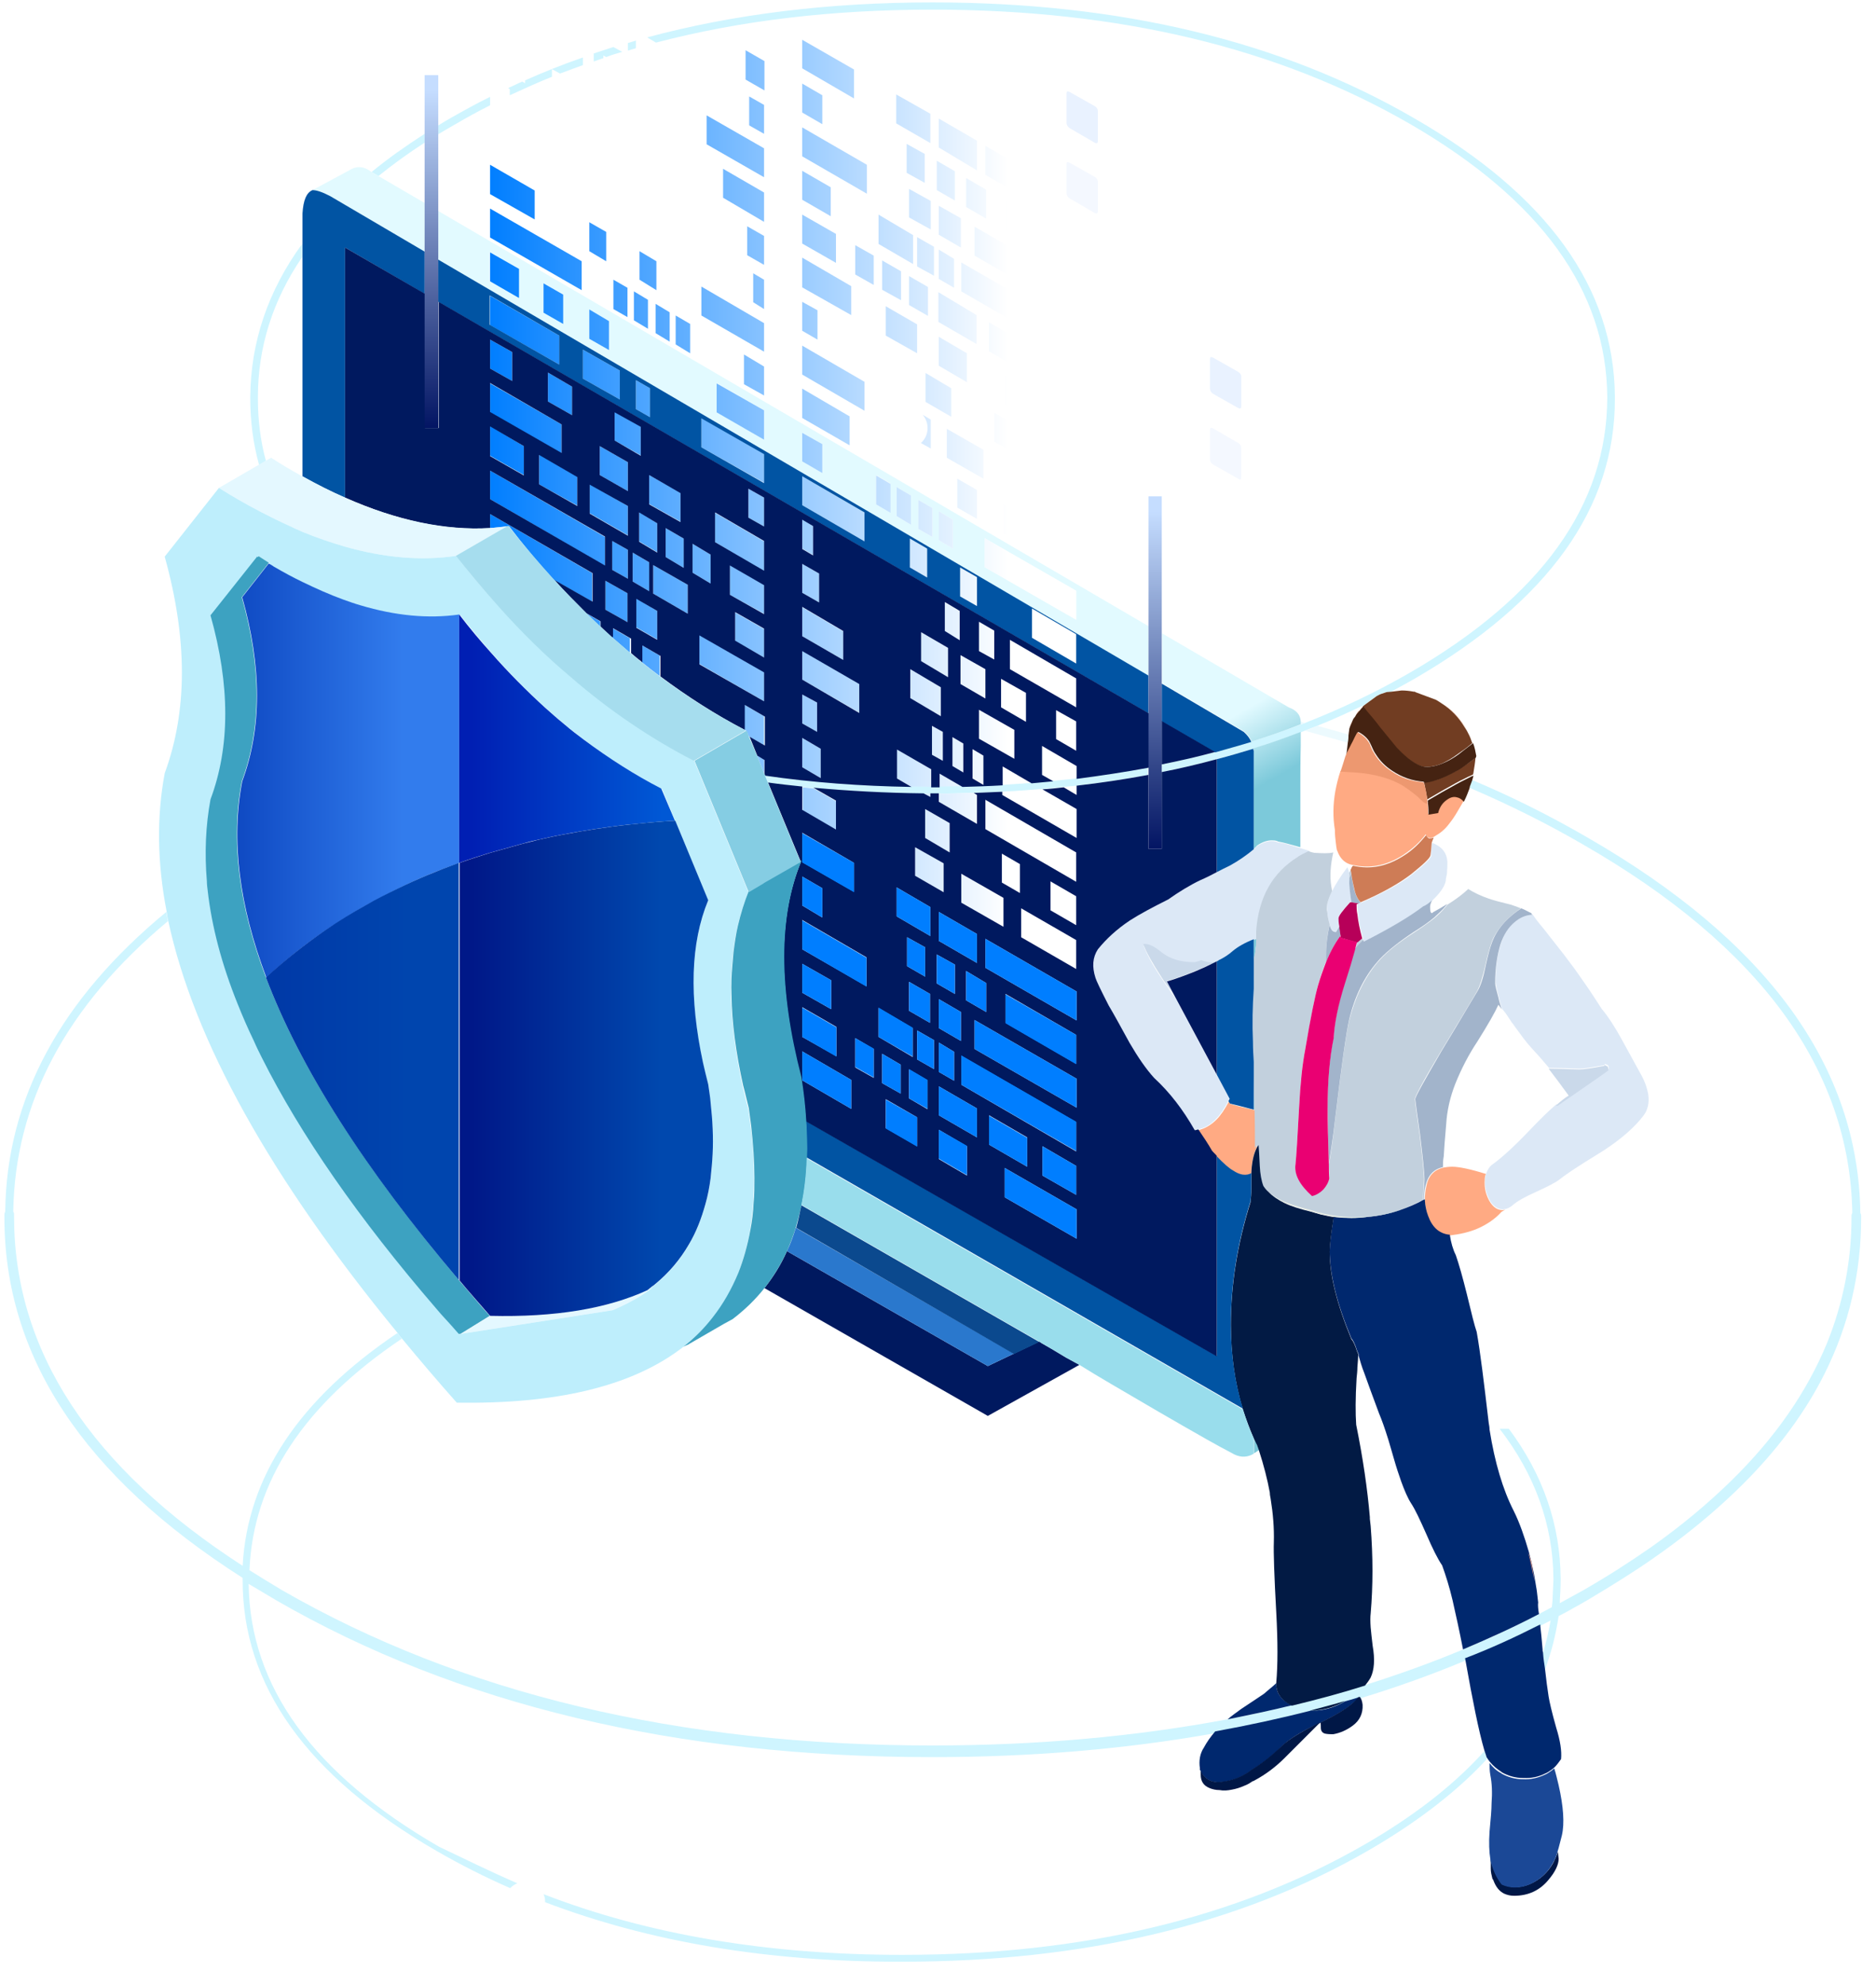 <svg xmlns="http://www.w3.org/2000/svg" xmlns:xlink="http://www.w3.org/1999/xlink" x="0px" y="0px" viewBox="0 0 467 493.9" style="enable-background:new 0 0 467 493.9;" xml:space="preserve"><style type="text/css">	.st0{fill-rule:evenodd;clip-rule:evenodd;fill:#CFF5FF;}	.st1{fill-rule:evenodd;clip-rule:evenodd;fill:#FFAA83;}	.st2{fill-rule:evenodd;clip-rule:evenodd;fill:#713D22;}	.st3{fill-rule:evenodd;clip-rule:evenodd;fill:#452312;}	.st4{fill-rule:evenodd;clip-rule:evenodd;fill:#ED9870;}	.st5{fill-rule:evenodd;clip-rule:evenodd;fill:#ECFAFE;}	.st6{fill-rule:evenodd;clip-rule:evenodd;fill:url(#SVGID_1_);}	.st7{fill-rule:evenodd;clip-rule:evenodd;fill:#DCE8F6;}	.st8{fill-rule:evenodd;clip-rule:evenodd;fill:#C2D0DD;}	.st9{fill-rule:evenodd;clip-rule:evenodd;fill:#A2B4CB;}	.st10{fill-rule:evenodd;clip-rule:evenodd;fill:#CE7C56;}	.st11{fill-rule:evenodd;clip-rule:evenodd;fill:#B70059;}	.st12{fill-rule:evenodd;clip-rule:evenodd;fill:#EA0072;}	.st13{fill-rule:evenodd;clip-rule:evenodd;fill:#CAD9EA;}	.st14{fill-rule:evenodd;clip-rule:evenodd;fill:#00286E;}	.st15{fill-rule:evenodd;clip-rule:evenodd;fill:#021A44;}	.st16{fill-rule:evenodd;clip-rule:evenodd;fill:url(#SVGID_00000165225716117963035450000003337758474434183322_);}	.st17{fill-rule:evenodd;clip-rule:evenodd;fill:#E09785;}	.st18{fill-rule:evenodd;clip-rule:evenodd;fill:#001746;}	.st19{fill-rule:evenodd;clip-rule:evenodd;fill:#1B4896;}	.st20{fill-rule:evenodd;clip-rule:evenodd;fill:#E9F2FF;}	.st21{filter:url(#Adobe_OpacityMaskFilter);}	.st22{filter:url(#Adobe_OpacityMaskFilter_00000137810208889380547970000007099056215147761583_);}			.st23{mask:url(#SVGID_00000095341029949281517540000006431850327177993144_);fill-rule:evenodd;clip-rule:evenodd;fill:url(#SVGID_00000117649170346133125130000009553895039786402963_);}	.st24{fill-rule:evenodd;clip-rule:evenodd;fill:url(#SVGID_00000176736908353029619290000005167643502184667793_);}	.st25{fill-rule:evenodd;clip-rule:evenodd;fill:#F4F8FF;}	.st26{fill-rule:evenodd;clip-rule:evenodd;fill:#0154A3;}	.st27{fill-rule:evenodd;clip-rule:evenodd;fill:#00195F;}	.st28{fill-rule:evenodd;clip-rule:evenodd;fill:url(#SVGID_00000020363819885922110160000009053249229954014366_);}	.st29{fill-rule:evenodd;clip-rule:evenodd;fill:url(#SVGID_00000090294843042062853690000015763252723285294756_);}	.st30{fill-rule:evenodd;clip-rule:evenodd;fill:#E4F8FF;}	.st31{fill-rule:evenodd;clip-rule:evenodd;fill:#BEEEFC;}	.st32{fill-rule:evenodd;clip-rule:evenodd;fill:#3DA2C1;}	.st33{fill-rule:evenodd;clip-rule:evenodd;fill:url(#SVGID_00000039838799098904564840000017184997261915872659_);}	.st34{fill-rule:evenodd;clip-rule:evenodd;fill:#A6DDEE;}	.st35{fill-rule:evenodd;clip-rule:evenodd;fill:url(#SVGID_00000031908203819201026400000015413596758987457190_);}	.st36{fill-rule:evenodd;clip-rule:evenodd;fill:url(#SVGID_00000014597630031733320990000013523086255885795456_);}	.st37{fill-rule:evenodd;clip-rule:evenodd;fill:url(#SVGID_00000077288930315850374330000015618590080215518354_);}	.st38{fill-rule:evenodd;clip-rule:evenodd;fill:#007EFF;}	.st39{fill-rule:evenodd;clip-rule:evenodd;fill:#85CDE3;}	.st40{fill-rule:evenodd;clip-rule:evenodd;fill:#2A78CD;}	.st41{fill-rule:evenodd;clip-rule:evenodd;fill:#0B498E;}	.st42{fill-rule:evenodd;clip-rule:evenodd;fill:#99DDEC;}</style><g id="Layer_1"></g><g id="Layer_5">	<path class="st0" d="M346.3,172.1l-1.2,0.1c-0.4,0.1-0.8,0.2-1.2,0.4c-0.5,0.2-0.9,0.4-1.3,0.6l-3,2.2c-3.8,1.8-7.7,3.6-11.7,5.2  c-1,0.4-2.1,0.8-3.1,1.2c-0.3,0.1-0.6,0.3-1,0.4c-3.8,1.5-7.8,2.8-11.8,4.1c-3,0.9-6.1,1.8-9.1,2.6c-4.5,1.2-9,2.3-13.7,3.2v-1.9  c4.5-0.9,9-2,13.3-3.1c3.1-0.8,6.1-1.7,9-2.6c4.2-1.3,8.2-2.7,12.2-4.2c0.4-0.1,0.8-0.3,1.1-0.4c9.2-3.6,18-7.8,26.3-12.6  c32.6-18.9,48.9-41.6,49-68.2c0-0.1,0-0.2,0-0.4v0c-0.2-26.4-16.6-49-49-67.8c-32.9-19-72.5-28.5-119-28.5  c-24.9,0-47.8,2.7-68.8,8.2l-2.2-1.3c21.6-5.8,45.3-8.7,71-8.7c46.8,0,86.8,9.6,119.9,28.8c33.2,19.1,49.8,42.2,50,69.3v0  c0,0.2,0,0.3,0,0.4c0.1,27.3-16.6,50.5-49.9,69.8C350.2,170,348.3,171,346.3,172.1z M128.8,468.6c-0.6,0.2-1.2,0.6-1.7,1.1  c0,0,0,0-0.1,0.1c-6.4-2.8-12.5-5.9-18.4-9.3c-32.2-18.6-48.3-41.1-48.2-67.5c0-0.1,0-0.2,0-0.3v0c0,0,0-0.1,0-0.1  C20.7,367.3,1,337.4,1.1,302.7c0-0.2,0-0.3,0-0.5c0-0.3,0.1-0.5,0.2-0.7c0.3-28,13.7-52.8,40.1-74.6c0.1,0.8,0.3,1.5,0.4,2.3  c-25.3,21.1-38.1,45.2-38.5,72.3c0.2,0.2,0.2,0.4,0.2,0.7c0,0.2,0,0.3,0,0.5c0,33.4,19,62.4,56.9,86.9c1.2-22.1,14-41.4,38.5-57.9  c0.4,0.5,0.8,0.9,1.1,1.4c-24.4,16.4-37,35.6-37.9,57.6c2.6,1.6,5.3,3.3,8,4.9c44.8,25.8,98.8,38.7,162,38.7  c26,0,50.5-2.2,73.4-6.5c5.4-1,10.7-2.2,16-3.5c6.2-1.5,12.3-3.2,18.2-5c8.3-2.6,16.4-5.5,24.3-8.8c6.5-2.7,12.8-5.6,18.9-8.8  c1.1-0.6,2.3-1.2,3.4-1.8c0.1-0.8,0.2-1.7,0.2-2.5c0.1-1.4,0.1-2.8,0.2-4.2c0-0.1,0-0.2,0-0.4v0c-0.1-13.4-4.6-25.9-13.4-37.3  c0.8,0,1.5,0,2.3,0c8.5,11.4,12.8,23.8,12.9,37.3v0c0,0.2,0,0.3,0,0.4c0,1.7-0.1,3.4-0.2,5c0,0.2,0,0.5,0,0.7  c0.2-0.1,0.5-0.3,0.7-0.4c1.7-0.9,3.4-1.9,5.1-2.8c6.1-3.5,11.7-7.1,17-10.8c7.5-5.3,14.2-10.9,20-16.6  c10.9-10.7,18.7-22,23.7-34.1c4-9.9,6.1-20.4,6.1-31.2c0-0.2,0-0.4,0-0.5c0-0.3,0.1-0.5,0.2-0.7c-0.6-35.7-22.9-66.3-66.9-91.6  c-9.1-5.3-18.6-10-28.4-14.2l0.5-2c10,4.2,19.6,9,28.9,14.4c44.8,25.8,67.4,56.9,67.9,93.4c0.1,0.2,0.2,0.4,0.2,0.7  c0,0.2,0,0.4,0,0.5c0,13.7-3,26.6-9.1,38.8c-5.5,11-13.6,21.4-24.1,31.1c-5.5,5.1-11.6,10-18.5,14.8c-5,3.5-10.5,6.9-16.2,10.3  c-1.2,0.7-2.4,1.4-3.7,2.1c-1.2,0.7-2.5,1.4-3.7,2c-0.7,4.6-1.8,9.1-3.5,13.5c-0.2-1.3-0.3-2.7-0.5-4.1c0.9-2.7,1.5-5.5,2-8.3  c-0.9,0.5-1.8,0.9-2.7,1.4c-6.1,3.1-12.4,6-18.8,8.7c-8.4,3.5-17.1,6.6-26,9.3c-0.1,0-0.3,0.1-0.4,0.1c-1.1,0.3-2.2,0.7-3.3,1  c-2.9,0.8-5.7,1.6-8.7,2.4c-7.8,2-15.7,3.7-23.9,5.2c-22,3.9-45.3,5.9-70.1,5.9c-63.8,0-118.2-13-163.3-39  c-2.3-1.4-4.6-2.7-6.9-4.1c0.3,25.5,16.1,47.3,47.4,65.4C115.6,462.5,122.1,465.7,128.8,468.6z M135.7,473.3L135.7,473.3  c0-0.8-0.1-1.4-0.4-2c26.1,10.1,55.9,15.1,89.3,15.1c44.9,0,83.2-9.1,115-27.4c12-6.9,21.7-14.4,29.1-22.4c0.3-0.3,0.5-0.6,0.8-0.9  c0.2,0.5,0.3,1.1,0.5,1.5c0.1,0.1,0.1,0.3,0.2,0.4c-0.4,0.4-0.8,0.9-1.2,1.3c-7.4,7.7-16.9,14.9-28.5,21.6  c-32,18.4-70.6,27.6-115.9,27.6C191.3,488.2,161.7,483.2,135.7,473.3z M66.2,114.7l-1.7,1c-1.5-5.4-2.2-10.9-2.2-16.6  c0-0.1,0-0.2,0-0.3v0c0.1-13.7,4.4-26.4,12.9-38.1v3.3c-7.3,10.7-11,22.4-11,34.8v0c0,0.1,0,0.2,0,0.3  C64.2,104.4,64.8,109.6,66.2,114.7z M109.1,31.2c1-0.6,2.1-1.3,3.2-1.9c3.2-1.8,6.4-3.6,9.7-5.2v2.1c-3,1.5-5.9,3.1-8.8,4.8  c-1.4,0.8-2.8,1.6-4.1,2.4V31.2z M105.7,33.3v2.2c-4.2,2.7-8,5.5-11.5,8.3l-1.7-1C96.5,39.5,100.9,36.4,105.7,33.3z M126.5,21.9  c1.2-0.5,2.3-1.1,3.5-1.6l0.7,0.4V20c4.7-2.1,9.5-4,14.4-5.7v1.9c-1.9,0.7-3.8,1.4-5.7,2.1l-2-1.1v1.9c-3.5,1.4-7,3-10.5,4.6v-1.5  L126.5,21.9z M150.1,14.5c-0.8,0.3-1.5,0.5-2.3,0.8v-2c1.6-0.5,3.3-1.1,4.9-1.6l2.2,1.2c-1.4,0.4-2.7,0.8-4,1.3l-0.7-0.4V14.5z   M156.3,10.7c0.7-0.2,1.4-0.4,2-0.6V12c-0.7,0.2-1.4,0.4-2,0.6V10.7z M285.9,192.8c-5.9,1.1-11.9,2-18,2.7c-1,0.1-2.1,0.2-3.2,0.3  c-1.8,0.2-3.5,0.4-5.3,0.5c-3.3,0.3-6.6,0.5-10,0.7c-2.3,0.1-4.7,0.2-7.1,0.3c-2.9,0.1-5.8,0.1-8.7,0.2c-0.5,0-1,0-1.5,0  c-0.2,0-0.4,0-0.6,0c-0.6,0-1.1,0-1.7,0c-9.4-0.1-18.5-0.5-27.4-1.4c-1-0.1-1.9-0.2-2.8-0.3c-2.8-0.3-5.7-0.6-8.5-1l-0.8-2  c11.6,1.6,23.7,2.6,36.4,2.8c1.6,0,3.2,0,4.8,0c0.2,0,0.4,0,0.6,0c0.5,0,1,0,1.5,0c1.9,0,3.8,0,5.7-0.1c3.4-0.1,6.7-0.2,10-0.4  c2.4-0.1,4.9-0.3,7.2-0.5c1.8-0.1,3.6-0.3,5.4-0.5c2-0.2,3.9-0.4,5.8-0.6c6.1-0.7,12.1-1.6,18-2.8V192.8z"></path>	<path class="st1" d="M365.3,181.9c-0.2-0.4-0.5-0.8-0.7-1.1c-1.4-2.2-3.3-4.1-5.5-5.7c-0.5-0.4-1.1-0.7-1.6-1  c0.6,0.3,1.1,0.6,1.6,1c2.3,1.5,4.1,3.4,5.5,5.6C364.8,181.1,365.1,181.5,365.3,181.9z M355.4,200c0.1,0.9,0.1,1.7,0.1,2.5  c0.5,0,1.3-0.1,2.4-0.4c0.4-1.6,1.3-2.7,2.5-3.5c0.7-0.5,1.5-0.6,2.2-0.4c0.6,0.1,1.2,0.5,1.7,1.1c0-0.1,0.1-0.1,0.1-0.2  c0,0,0,0,0,0.1c-0.5,0.9-1,1.7-1.4,2.4c-0.8,1.4-1.5,2.4-1.9,2.9c-1,1.4-2.1,2.5-3.5,3.3c-0.3,0.2-0.5,0.3-0.8,0.5  c-0.5,0.2-0.9,0.2-1.2,0.1c-0.3-0.1-0.5-0.4-0.7-0.8c-1.5,2-3.4,3.7-5.7,5.2c-4.1,2.6-8.3,3.4-12.5,2.4c-0.2,0-0.3-0.1-0.5-0.1  c-0.1,0-0.2-0.1-0.3-0.1c-1.4-0.5-2.4-1.6-3-3.3c0-0.1-0.1-0.1-0.1-0.2c-0.1-0.4-0.2-1.1-0.3-2.1c-0.1-0.8-0.2-1.7-0.2-2.9  c-0.5-3-0.5-6.2,0.1-9.6c0.3-1.6,0.7-3.3,1.3-5.1c2,0,3.9,0.1,5.7,0.4c4.6,0.6,8.2,1.9,11,3.9c1,0.7,2.1,1.7,3.5,2.9  c0.3,0.3,0.7,0.5,1,0.7C355.1,199.9,355.3,200,355.4,200z M337.1,178.7c-0.1,0.2-0.3,0.5-0.4,0.7h0  C336.8,179.1,336.9,178.9,337.1,178.7z M337.3,178.3c0.6-0.9,1.2-1.7,1.9-2.5c-0.3,0.4-0.7,0.8-1,1.1c-0.1,0.1-0.1,0.1-0.2,0.2  C337.8,177.5,337.5,177.9,337.3,178.3z M312.8,285.6c-0.8,1.6-1.2,3.7-1.3,6.2c0,0,0,0.1,0,0.2c-1.3,0.7-2.8,0.4-4.6-0.7  c-0.9-0.6-2.3-1.7-4-3.5c-0.4-0.4-0.8-0.9-1.2-1.3c-1-1.6-2.1-3.4-3.4-5.3c1.7-0.4,3.2-1.3,4.5-2.6c1.1-1.1,2.1-2.6,3.1-4.5  c0.1,0.2,0.3,0.4,0.4,0.6c1.3,0.4,3.3,0.9,5.9,1.5c0.2,0,0.4,0.1,0.5,0.1C312.8,279.4,312.8,282.5,312.8,285.6z M369.9,292.1  c-0.2,0.4-0.3,0.9-0.3,1.5c-0.1,1.5,0.1,2.9,0.7,4.3c0.6,1.4,1.4,2.4,2.4,2.9c0.7,0.3,1.3,0.4,2,0.2c-0.3,0.2-0.6,0.3-0.9,0.5  c-1.6,1.8-3.7,3.2-6,4.2c-2.1,0.9-4.4,1.4-6.9,1.7c-0.1,0-0.1,0-0.2,0c-2.5-0.3-4.3-1.9-5.2-4.7c-0.5-1.2-0.7-2.5-0.8-3.8  c0-0.1,0-0.2,0-0.3c0-1.2,0.1-2.4,0.4-3.6c0.5-2.5,2-4,4.3-4.5c0.6-0.1,1.3-0.2,2.1-0.2C363.2,290.3,366.1,290.9,369.9,292.1z"></path>	<path class="st2" d="M339.2,175.8l0.5-0.4l3-2.2c0.4-0.2,0.9-0.5,1.3-0.6c0.4-0.1,0.8-0.3,1.2-0.4l1.2-0.1l2.5-0.3c1,0,2,0.1,3,0.3  c0.1,0,0.2,0,0.2,0c0.1,0,0.2,0,0.2,0.1l5.1,1.9c0.6,0.3,1.1,0.7,1.6,1c2.3,1.5,4.1,3.4,5.5,5.7c0.3,0.4,0.5,0.8,0.7,1.1l0.2,0.4  c0.5,0.9,0.8,1.7,1.1,2.6c-0.8,0.7-1.7,1.4-2.6,2c-1.4,1-2.6,1.9-3.8,2.5c-1.8,1-3.4,1.4-4.9,1.4c-0.4,0-0.8,0-1.2-0.1  c-1.8-0.5-3.8-1.9-6.1-4.3c-0.1-0.1-0.2-0.3-0.4-0.4c-1.6-1.9-2.9-3.6-4.1-5c-1.3-1.6-2.3-2.8-3-3.7  C340,176.8,339.6,176.3,339.2,175.8z M367.3,188.5c-0.1,1.3-0.3,2.5-0.5,3.7c0,0.2-0.1,0.3-0.1,0.5c-0.4,0.2-0.8,0.4-1.3,0.6  c-0.6,0.3-1.1,0.6-1.8,0.9c-0.9,0.5-1.9,1-2.9,1.6c-0.7,0.4-1.3,0.7-1.8,1c-1.4,0.8-2.6,1.5-3.6,2.1c-0.2-1.3-0.5-2.7-0.8-4.2  c0.9-0.1,1.9-0.4,2.8-0.6c1.7-0.5,3.4-1.3,5.2-2.3c0.7-0.4,1.4-0.9,2.2-1.4C365.6,189.8,366.5,189.2,367.3,188.5L367.3,188.5z"></path>	<path class="st3" d="M335.7,182.8l0.2-1.5c0.2-0.7,0.5-1.3,0.8-2c0.1-0.2,0.2-0.5,0.4-0.7c0,0,0-0.1,0.1-0.1v0  c0.1-0.1,0.1-0.2,0.2-0.3c0.2-0.4,0.5-0.8,0.8-1.1c0-0.1,0.1-0.1,0.2-0.2c0.3-0.4,0.6-0.8,1-1.1c0.4,0.5,0.8,1,1.2,1.5  c0.8,0.9,1.8,2.1,3,3.7c1.2,1.4,2.5,3.1,4.1,5c0.1,0.1,0.3,0.3,0.4,0.4c2.3,2.4,4.3,3.8,6.1,4.3c0.4,0.1,0.8,0.1,1.2,0.1  c1.4,0,3.1-0.5,4.9-1.4c1.2-0.6,2.5-1.4,3.8-2.5c0.9-0.7,1.8-1.4,2.6-2c0.4,1,0.6,2.1,0.8,3.2c0,0.1-0.1,0.3-0.1,0.4l0,0  c-0.8,0.6-1.7,1.3-2.7,2c-0.7,0.5-1.4,1-2.2,1.4c-1.8,1-3.5,1.8-5.2,2.3c-0.9,0.3-1.9,0.5-2.8,0.6c0-0.1-0.1-0.2-0.1-0.3  c-2.8-0.2-5.4-1.1-7.8-2.7c-1.7-1.1-3.1-2.5-4.1-4.1c-0.2-0.3-0.4-0.6-0.6-1c0-0.1-0.1-0.2-0.1-0.2c-0.1-0.3-0.3-0.6-0.4-0.9  c-0.2-0.4-0.4-0.9-0.6-1.2c-0.6-0.9-1.5-1.7-2.7-2.3c-0.2,0.5-0.5,0.9-0.7,1.3c-0.3,0.6-0.6,1.2-0.8,1.6c0,0.1-0.1,0.1-0.1,0.2  c-0.5,1-1,1.9-1.3,2.6v-0.1c0-0.1,0-0.1,0-0.1c0,0,0-0.1,0-0.1l0.3-2.6L335.7,182.8z M365.9,195.7l-0.1,0.5  c-0.4,1.1-0.8,2.1-1.3,3.1c0,0.1-0.1,0.1-0.1,0.2c-0.5-0.6-1.1-1-1.7-1.1c-0.7-0.2-1.4-0.1-2.2,0.4c-1.3,0.8-2.1,1.9-2.5,3.5  c-1.1,0.2-1.9,0.3-2.4,0.4c0-0.8,0-1.7-0.1-2.5c0-0.3-0.1-0.7-0.1-1c1-0.6,2.2-1.3,3.6-2.1c0.6-0.3,1.2-0.7,1.8-1  c1-0.6,2-1.1,2.9-1.6c0.6-0.3,1.2-0.6,1.8-0.9c0.4-0.2,0.9-0.5,1.3-0.6l-0.3,1.1L365.9,195.7z"></path>	<path class="st4" d="M354.5,194.9c0.4,1.4,0.7,2.8,0.8,4.2c0,0.3,0.1,0.7,0.1,1c-0.2-0.1-0.3-0.1-0.5-0.2c-0.4-0.2-0.7-0.4-1-0.7  c-1.3-1.3-2.5-2.2-3.5-2.9c-2.7-2-6.4-3.3-11-3.9c-1.8-0.2-3.7-0.3-5.7-0.4c0.4-1.2,0.8-2.5,1.2-3.8c0-0.1,0.1-0.1,0.1-0.2  c0-0.1,0-0.1,0-0.1c0.3-0.7,0.8-1.6,1.3-2.6c0-0.1,0.1-0.2,0.1-0.2c0.2-0.4,0.5-0.9,0.8-1.6c0.2-0.4,0.4-0.8,0.7-1.3  c1.2,0.6,2.1,1.4,2.7,2.3c0.3,0.4,0.5,0.8,0.6,1.2c0.1,0.3,0.3,0.6,0.4,0.9c0,0.1,0.1,0.2,0.1,0.2c0.2,0.3,0.4,0.7,0.6,1  c1,1.6,2.4,3,4.1,4.1c2.3,1.6,4.9,2.5,7.8,2.7C354.4,194.7,354.4,194.8,354.5,194.9z M336.7,179.4c-0.3,0.6-0.6,1.3-0.8,2  C336.1,180.7,336.3,180,336.7,179.4L336.7,179.4z"></path>	<path class="st5" d="M323.8,180.3c0-0.3,0-0.5,0-0.7c0.4,0.1,0.8,0.2,1.1,0.3C324.6,180,324.2,180.1,323.8,180.3z M327.9,180.6  c2.6,0.7,5.2,1.4,7.8,2.2l-0.2,2c-3.5-1-7.1-2-10.7-3C325.8,181.5,326.9,181.1,327.9,180.6z"></path>			<linearGradient id="SVGID_1_" gradientUnits="userSpaceOnUse" x1="76.981" y1="-118.343" x2="470.479" y2="-118.343" gradientTransform="matrix(0.495 0.869 -0.869 0.495 6.281000e-03 -7.180000e-04)">		<stop offset="0.584" style="stop-color:#E2FAFF"></stop>		<stop offset="0.631" style="stop-color:#7CC9DA"></stop>	</linearGradient>	<path class="st6" d="M311.6,184.5c-0.4-0.9-1.1-1.8-1.9-2.5l-20.4-12v-12.4l31.5,18.4c1.9,0.7,2.9,1.8,3,3.5c0,0.2,0,0.5,0,0.7  C319.8,181.8,315.7,183.2,311.6,184.5z M312.1,211.2v-24.5c0-0.2,0-0.3-0.1-0.5c4-1.2,7.9-2.6,11.8-4.1c0,1.1,0,2.3,0,3.4  c-0.1,3.4-0.1,6.8-0.1,10.2c0,3.3,0,6.6,0,9.9c0,1.8,0,3.5,0,5.2c-0.2-0.1-0.5-0.1-0.7-0.2c-2.1-0.6-3.7-1-4.8-1.2  c-0.4-0.2-0.8-0.3-1.3-0.3c-1.3-0.1-2.7,0.4-4,1.3C312.6,210.8,312.4,211,312.1,211.2z M105.7,50.5v12.1L82.2,48.8  c-1.9-1-3.4-1.5-4.4-1.5l9.1-4.9c1.7-1.1,3.3-1.1,5,0l0.6,0.4l1.7,1L105.7,50.5z M312.1,246v-12.4c0.3-0.1,0.6-0.2,0.8-0.3  c0.1,0,0.1,0.1,0.1,0.1c-0.1,0-0.1,0.1-0.1,0.1v0c0,0.1,0,0.1,0,0.2v0c-0.2,1.5-0.4,3.1-0.5,4.6c-0.1,1.5-0.2,3,0,4.5  C312.3,244,312.2,245,312.1,246z M312.7,276.2c-0.2-0.1-0.4-0.1-0.5-0.1v-11.9c0.1,3,0.3,6,0.4,9  C312.6,274.2,312.6,275.2,312.7,276.2z M312.1,357.8c0.2,0.5,0.5,1.1,0.8,1.6c0.2,0.5,0.3,0.9,0.5,1.4c-0.4,0.3-0.8,0.5-1.2,0.8  V357.8z M151.6,79.9l-4.9-2.8v7.2l4.9,2.8V79.9z M190.2,102.1l-11.8-6.8v7.2l11.8,6.8V102.1z M218.1,125.5l3.6,2v-7.2l-3.6-2.1  V125.5z M223.2,121.2v7.2l3.6,2.2v-7.3L223.2,121.2z M204.7,110.5l-5-2.8v7.1l5,2.9V110.5z M228.6,131.6l3.5,2v-7.2l-3.5-2V131.6z   M233.7,134.4l3.5,2.1v-7.2l-3.5-2.1V134.4z M245.1,141.1l22.8,13.1V147l-22.8-13.1V141.1z M135.3,70.5v7.2l4.9,2.8v-7.3  L135.3,70.5z M129.1,74.1v-7.3l-7.2-4.1V70L129.1,74.1z M109.1,52.5l176.8,103.3v12.4L109.1,64.6V52.5z"></path>	<path class="st7" d="M305.8,273.9c-1,1.9-2,3.4-3.1,4.5c-1.3,1.4-2.8,2.3-4.5,2.6c-0.3,0.1-0.6,0.1-0.9,0.2  c-2.9-5.1-6.2-9.4-10.1-13c-2-2.2-4-5.1-6.1-8.7c-2.3-4.2-4-7.3-5.2-9.3c-2-3.9-3.1-6.2-3.3-6.9c-0.9-2.8-0.7-5.2,0.6-7.1  c2.1-2.6,4.8-5,8-7.2c2.5-1.6,5.6-3.4,9.5-5.2v0c2.7-1.9,5.4-3.5,8-4.8c1.4-0.7,2.8-1.4,4.1-2c1.1-0.6,2.2-1.1,3.2-1.7  c2.2-1.2,4.2-2.6,6-4.1c0.3-0.2,0.5-0.4,0.8-0.6c1.4-0.9,2.8-1.4,4-1.3c0.5,0,0.9,0.1,1.3,0.3c1.1,0.1,2.7,0.5,4.8,1.2  c0.2,0.1,0.5,0.1,0.7,0.2c1,0.3,1.8,0.5,2.5,0.8c-0.9,0.4-1.7,0.8-2.5,1.3c0,0-0.1,0-0.1,0.1c-6.3,3.8-9.8,10-10.4,18.5l0,1.8  c0,0.2,0,0.4,0,0.6c0,1.7-0.2,3.2-0.7,4.5c0.1-1.5,0.3-3.1,0.5-4.6v0c0,0,0-0.1,0-0.2v0c0,0,0-0.1,0.1-0.1c0-0.1,0-0.1-0.1-0.1  c-0.3,0.1-0.6,0.2-0.8,0.3c-2.3,0.9-4.1,1.9-5.2,2.9c-1,0.9-2.2,1.7-3.7,2.4c-0.5,0.2-0.9,0.5-1.5,0.7c-0.9-0.1-1.8-0.3-2.6-0.6  c-0.9,0.3-1.5,0.5-1.7,0.5c-3.4,0-6.1-0.8-8.2-2.5c-1.9-1.5-3.4-2.2-4.5-2c0.7,2,2.2,4.8,4.7,8.5c0.1,0.2,0.3,0.4,0.4,0.6  c1,1.5,1.9,2.8,2.7,3.7l10.5,19.6l3.2,6C306,273.5,305.9,273.7,305.8,273.9z M335.8,217.1c0,0.4,0.1,0.8,0.1,1.2c0,0.2,0,0.4,0,0.6  c-0.1,0.9,0.1,2.8,0.5,5.5l-0.3,0c-1.9,2.1-2.9,3.4-2.9,4c0,0.3,0,1,0.2,2l-0.8,1.4c-0.4,0-0.7-0.1-1-0.4c-0.3-0.4-0.5-0.9-0.6-1.4  c-0.3-1-0.5-2-0.6-3.1c-0.1-0.7-0.1-1.4,0-2c0.2-1,0.6-2.1,1.2-3.2c0.9-1.7,2.1-3.7,3.8-5.9c0,0.1,0.1,0.1,0.1,0.2  c0.1,0.3,0.2,0.5,0.2,0.7C335.8,216.8,335.8,217,335.8,217.1z M356.5,209.7c2.4,0.9,3.7,2.5,3.8,4.8c0,0.8,0,1.6-0.1,2.6  c0,0.2,0,0.5-0.1,0.7c-0.1,0.5-0.2,0.9-0.2,1.4c-0.3,1.4-1.4,3-3.3,4.8c-0.6,0.6-1.4,1.2-2.2,1.8c-3.3,2.5-8.2,5.5-14.8,8.8  c0-0.1-0.1-0.3-0.1-0.4c-0.1-0.2-0.2-0.5-0.2-0.7c-0.6-2.2-1.1-4.2-1.2-6c-0.1-0.9-0.2-1.7-0.2-2.5c0.2-0.1,0.3-0.1,0.5-0.2  c0.2-0.1,0.3-0.1,0.5-0.2c5.4-2.4,9.7-4.7,12.6-7c3.1-2.5,4.7-4,4.8-4.7C356.2,212.2,356.3,211.1,356.5,209.7  C356.4,209.7,356.4,209.7,356.5,209.7z M392,241.1c1.2,1.7,2.4,3.4,3.7,5.3c1.7,2.6,2.7,4.1,3,4.6c1.6,1.9,3.3,4.5,5.1,7.8l4.5,8.2  c1.1,1.9,1.7,3.6,2,5.3c0.3,2.1-0.1,3.9-1.2,5.3c-2.1,2.8-5.4,5.7-9.8,8.6c-2.5,1.6-4.4,2.7-5.6,3.5c-2.2,1.4-4,2.6-5.4,3.7  c-1.1,0.9-3.2,1.9-6,3.2c-2.7,1.2-4.7,2.3-5.9,3.4c-0.5,0.4-1.1,0.7-1.6,0.8c-0.7,0.2-1.3,0.1-2-0.2c-1-0.5-1.8-1.4-2.4-2.9  c-0.6-1.4-0.8-2.8-0.7-4.3c0-0.5,0.1-1,0.3-1.5c0.3-0.8,0.7-1.5,1.3-2c2.4-1.7,5.6-4.6,9.6-8.8c2.5-2.6,4.6-4.7,6.5-6.3  c0.2,0,0.4,0,0.5,0c8.3-5.7,12.5-8.7,12.6-8.8c0-0.6-0.1-0.9-0.3-1c-0.2-0.1-0.5-0.2-0.7-0.3v0.3c-3.2,0.6-5.3,0.9-6.3,0.9  c-3-0.1-5.6-0.2-7.6-0.2c-1.5-1.8-3-3.5-4.5-5.1l0,0c-1.2-1.3-2.5-3.1-4.1-5.3c-0.2-0.3-0.4-0.6-0.6-0.8c-0.1-0.1-0.1-0.2-0.2-0.3  c-0.5-0.8-1-1.5-1.4-2.1l-0.8-1c0-0.1-0.1-0.2-0.1-0.2c-0.3-0.9-0.6-1.8-0.8-2.8c-0.5-1.9-0.7-3.1-0.8-3.6c0-3.8,0.4-7,1.3-9.6  c0.8-2.5,2-4.4,3.6-5.6c1.3-1.1,2.8-1.6,4.3-1.8c0.6,0.9,1.5,2.1,2.7,3.5c1.3,1.7,3,3.8,5.1,6.5C390.2,238.7,391.1,239.9,392,241.1  z"></path>	<path class="st8" d="M331.9,212.1c-0.7,3.1-0.9,5.9-0.5,8.4c0.1,0.6,0.2,1,0.2,1.2c-0.6,1.2-1,2.3-1.2,3.2c-0.1,0.7-0.2,1.4,0,2  c0.1,1.1,0.3,2.1,0.6,3.1c-0.6,2.6-0.9,5.1-0.9,7.6c0,0.1,0,0.6,0,1.7c-0.8,1.8-1.4,3.7-2,5.8c-0.7,2.4-1.7,7.7-3.2,16  c-0.7,3.6-1.2,8.4-1.5,14.2c-0.4,7.5-0.7,12.2-0.9,14.2c-0.4,2.5,1,5.2,4.1,8c1-0.2,1.9-0.7,2.8-1.6c0.8-0.9,1.3-1.8,1.5-2.8  c0-1.2-0.1-2.3-0.1-3.4c0.5-2.6,1-6.1,1.5-10.6c1.6-13.5,2.8-21.8,3.5-25c1.5-5.9,3.8-10.7,7-14.5c0.2-0.3,0.5-0.5,0.7-0.8  c1.9-2.1,4.7-4.3,8.4-6.7c2-1.3,3.7-2.5,5.1-3.6c1.2-1,2.1-1.9,2.8-2.8c0.2-0.2,0.3-0.4,0.5-0.6c2.1-1.3,3.8-2.6,5.2-3.9  c1.4,0.9,3.1,1.7,5.1,2.4c1.2,0.4,3,0.9,5.5,1.5c0.9,0.3,1.8,0.6,2.5,0.9c-3.1,2.1-5.3,4.5-6.7,7.1c-0.2,0.4-0.4,0.8-0.6,1.4  c-0.5,1.4-1,3.2-1.5,5.5c-0.7,3.1-1.4,5.3-2.1,6.6c-0.6,1.1-3.6,6.1-9,15c-4.4,7.3-6.5,11.3-6.5,11.9c0,0.2,0.4,3.1,1.2,8.8  c0.7,6,1.1,9.7,1.1,11.1c0,0.6-0.1,2.3-0.3,5.2c0,0-0.1,0-0.1,0c-1.9,1-3.9,1.9-5.9,2.6c-2.3,0.7-4.7,1.2-7.1,1.5  c-5.3,0.6-10.4,0-15.3-1.6c-3.1-0.9-5.5-1.7-7-2.3c-1.3-0.6-2.4-1.4-3.4-2.2c-0.5-0.5-0.9-1-1.3-1.5c-0.5-1.3-0.8-3-0.9-5  c-0.1-2.3-0.2-4-0.3-5.2c-0.2,0.2-0.3,0.5-0.5,0.8c0-3.1,0-6.2-0.1-9.3c0-1-0.1-2-0.1-3c-0.1-3-0.3-6-0.4-9c-0.1-1.7-0.2-3.3-0.2-5  c-0.1-4.4-0.1-8.8,0.2-13.2c0.1-1,0.2-2.1,0.2-3.1c-0.1-1.5-0.1-3,0-4.5c0.5-1.2,0.7-2.7,0.7-4.5c0-0.2,0-0.4,0-0.6l0-1.8  c0.6-8.5,4.1-14.6,10.4-18.5c0,0,0.1-0.1,0.1-0.1c0.8-0.5,1.7-0.9,2.5-1.3c0.6,0.2,1,0.3,1.5,0.4  C329.2,212.3,330.6,212.4,331.9,212.1z M336.4,217.5c-0.2,0.3-0.3,0.6-0.5,0.9c0-0.5,0-0.9-0.1-1.2c0.1-0.2,0.3-0.5,0.4-0.7  C336.3,216.7,336.3,217.1,336.4,217.5z M339.2,233.5c0.1,0.2,0.1,0.5,0.2,0.7c-0.8,0.7-1.5,1.4-2.1,2.2c0.2-0.7,0.4-1.4,0.5-2  c0,0,0.1,0,0.1,0L339.2,233.5z"></path>	<path class="st9" d="M333.7,232.8c-1.4,1.9-2.6,4.1-3.6,6.6c0-1.1,0-1.6,0-1.7c0-2.5,0.3-5,0.9-7.6c0.1,0.5,0.3,1,0.6,1.4  c0.3,0.3,0.6,0.4,1,0.4l0.8-1.4C333.5,231.1,333.6,231.9,333.7,232.8z M338.7,224.6c-0.2,0.1-0.3,0.1-0.5,0.2l-1.8-0.3  c-0.4-2.7-0.6-4.6-0.5-5.5c0-0.2,0-0.4,0-0.6c0.2-0.3,0.3-0.6,0.5-0.9c0,0.2,0.1,0.5,0.1,0.8c0.3,1.7,0.5,2.9,0.8,3.7  C337.6,223.1,338.1,223.9,338.7,224.6z M359.2,290.4c-2.3,0.5-3.7,2-4.3,4.5c-0.3,1.2-0.4,2.4-0.4,3.6c-0.1,0-0.1,0.1-0.2,0.1  c0.2-2.9,0.3-4.6,0.3-5.2c0-1.5-0.4-5.2-1.1-11.1c-0.8-5.7-1.2-8.6-1.2-8.8c0-0.6,2.2-4.5,6.5-11.9c5.4-8.9,8.3-13.9,9-15  c0.8-1.3,1.5-3.5,2.1-6.6c0.5-2.3,1-4.2,1.5-5.5c0.2-0.5,0.4-1,0.6-1.4c1.3-2.6,3.5-5,6.7-7.1c1,0.4,1.8,0.9,2.5,1.2  c0,0.1,0.1,0.2,0.2,0.4c-1.6,0.1-3,0.7-4.3,1.8c-1.6,1.3-2.8,3.2-3.6,5.6c-0.8,2.6-1.3,5.8-1.3,9.6c0,0.6,0.3,1.8,0.8,3.6  c0.2,1,0.5,1.9,0.8,2.8c0,0,0.1,0.1,0.1,0.2c-0.4-0.5-0.7-1-0.9-1.2c-0.8,1.8-2.5,4.8-5.2,9.1c-2.2,3.3-4,6.8-5.5,10.5  c-1.3,3.3-2.1,6.7-2.3,10.2c-0.1,1.6-0.3,3.2-0.4,4.8c-0.1,1-0.1,2-0.2,3.1C359.2,288.7,359.2,289.7,359.2,290.4z M356.5,224  c-0.3,0.6-0.5,1.2-0.5,1.6c0,1,0.1,1.5,0.4,1.6c0.1,0,0.2,0,0.3-0.2c1.3-0.7,2.5-1.4,3.6-2.1c-0.2,0.2-0.3,0.4-0.5,0.6  c-0.6,0.8-1.6,1.7-2.8,2.8c-1.3,1.1-3,2.3-5.1,3.6c-3.6,2.4-6.4,4.6-8.4,6.7c-0.3,0.3-0.5,0.6-0.7,0.8c-3.2,3.7-5.6,8.5-7,14.5  c-0.7,3.2-1.9,11.5-3.5,25c-0.5,4.5-1.1,8-1.5,10.6c-0.2-6.1-0.2-10.8-0.3-14.1c0-6.8,0.5-12.6,1.5-17.4c0.2-3.6,1.1-8.1,2.8-13.6  c1-3.4,1.8-6.1,2.5-8.3c0.6-0.8,1.3-1.5,2.1-2.2c0,0.1,0.1,0.3,0.1,0.4c6.5-3.3,11.4-6.2,14.8-8.8  C355.1,225.2,355.8,224.6,356.5,224z"></path>	<path class="st10" d="M356.9,208.4c-0.2,0.4-0.3,0.8-0.5,1.3c0,0,0,0,0,0c-0.1,1.4-0.2,2.5-0.3,3.1c-0.1,0.7-1.7,2.2-4.8,4.7  c-3,2.3-7.2,4.7-12.6,7c-0.6-0.6-1.1-1.5-1.4-2.6c-0.2-0.8-0.5-2-0.8-3.7c0-0.3-0.1-0.5-0.1-0.8c-0.1-0.4-0.1-0.7-0.2-1  c0.1-0.1,0.2-0.3,0.2-0.4c0.1-0.2,0.2-0.4,0.4-0.6c4.3,1,8.4,0.2,12.5-2.4c2.3-1.4,4.1-3.2,5.7-5.2c0.2,0.4,0.4,0.6,0.7,0.8  C356,208.6,356.4,208.6,356.9,208.4z"></path>	<path class="st11" d="M333.7,232.8c-0.1-0.9-0.3-1.7-0.3-2.3c-0.2-1-0.2-1.7-0.2-2c0-0.6,1-1.9,2.9-4l0.3,0l1.8,0.3  c-0.1,0.1-0.3,0.1-0.5,0.2c0,0.8,0,1.6,0.2,2.5c0.2,1.8,0.6,3.8,1.2,6l-1.2,1c0,0-0.1,0-0.1,0c-0.7-0.2-1.5-0.4-2.2-0.6  c-0.6-0.2-1.2-0.4-1.8-0.5C333.8,233.1,333.8,232.9,333.7,232.8z"></path>	<path class="st12" d="M330.1,239.4c1-2.5,2.2-4.7,3.6-6.6c0,0.2,0.1,0.3,0.1,0.5c0.6,0.2,1.2,0.4,1.8,0.5c0.8,0.2,1.5,0.4,2.2,0.6  c-0.2,0.6-0.3,1.2-0.5,2c-0.6,2.2-1.4,4.9-2.5,8.3c-1.7,5.4-2.6,9.9-2.8,13.6c-1,4.8-1.5,10.6-1.5,17.4c0,3.3,0.1,8,0.3,14.1  c0,1.1,0,2.2,0.1,3.4c-0.2,1-0.7,1.9-1.5,2.8c-0.8,0.8-1.8,1.4-2.8,1.6c-3.1-2.8-4.5-5.4-4.1-8c0.2-1.9,0.5-6.6,0.9-14.2  c0.3-5.8,0.8-10.6,1.5-14.2c1.4-8.3,2.5-13.6,3.2-16C328.7,243.1,329.4,241.2,330.1,239.4z"></path>	<path class="st13" d="M385.5,265.9c2,0,4.6,0.1,7.6,0.2c1,0,3.1-0.3,6.3-0.9V265c0.2,0.1,0.5,0.2,0.7,0.3c0.2,0.1,0.3,0.5,0.3,1  c0,0.1-4.2,3-12.6,8.8c-0.1,0-0.3,0-0.5,0c1.2-1.1,2.2-1.9,3.2-2.5C388.7,270.1,387.1,268,385.5,265.9z M303.2,238.9  c0.1,0,0.1,0,0.2,0c-0.1,0.1-0.3,0.2-0.5,0.2c-2.2,1.1-4.5,2.2-6.9,3.1c-2.6,1-4.4,1.6-5.5,1.9l1.9,3.6c-0.7-0.9-1.6-2.1-2.7-3.7  c-0.1-0.2-0.3-0.4-0.4-0.6c-2.4-3.7-4-6.5-4.7-8.5c1.2-0.2,2.7,0.5,4.5,2c2.1,1.7,4.8,2.5,8.2,2.5c0.2,0,0.8-0.1,1.7-0.5  c0.8,0.3,1.7,0.5,2.6,0.6C302.2,239.4,302.7,239.2,303.2,238.9z"></path>	<path class="st14" d="M383.1,401.6c-6.1,3.2-12.5,6.1-18.9,8.8c-0.9-4.6-1.8-8.7-2.6-12.2c-0.8-3.4-1.7-6.2-2.6-8.7  c-1.1-1.6-2.4-4.2-3.9-7.7c-1.6-3.6-2.8-6.2-3.8-7.7c-0.9-1.4-1.7-3.3-2.5-5.5c-0.6-1.7-1.2-3.5-1.8-5.6c-0.5-1.8-1-3.4-1.4-4.8  c-0.9-2.9-1.7-5.1-2.3-6.5c-1.7-4.5-2.9-7.9-3.7-10.1c-0.6-1.5-1-2.9-1.4-4.3l0-0.4c0-0.1-0.1-0.2-0.1-0.2  c-0.1-0.2-0.2-0.5-0.3-0.7c-0.5-1.6-1-2.6-1.4-3c-3.6-8.6-5.4-15.9-5.4-21.8c0-1.2,0.3-4,1-8.5c0.3,0,0.5,0.1,0.8,0.1  c2.4,0.3,5,0.3,7.5,0c2.8-0.3,5.5-0.8,8.2-1.7c2-0.7,4-1.5,5.9-2.6c0,0,0,0,0.1,0c0.1,0,0.1-0.1,0.2-0.1c0,0.1,0,0.2,0,0.3  c0.1,1.3,0.3,2.5,0.8,3.8c1,2.8,2.7,4.4,5.2,4.7c0.1,0,0.1,0,0.2,0c0.3,2,0.8,3.7,1.5,5.1c0.8,2.3,1.7,5.5,2.7,9.5  c1.2,5,2,8.2,2.5,9.6c0.9,5,1.8,12.5,3,22.7c0.1,0.5,0.2,1.1,0.2,1.6c1.3,8.2,3.3,14.9,6,20.2c1.5,3,2.7,6.5,3.8,10.3  c0.6,2.3,1.2,4.8,1.6,7.4c0.1,0.8,0.3,1.6,0.4,2.5c0.1,0.9,0.2,1.7,0.3,2.6C382.8,399.4,382.9,400.4,383.1,401.6z M383.4,404.2  c0.2,1.7,0.4,3.8,0.6,6.2c0,0.2,0,0.5,0.1,0.7c0.1,1.5,0.3,2.8,0.5,4.1c0.3,2.7,0.6,5,0.9,6.9c0.2,1.3,0.8,3.9,1.9,7.8  c1,3.2,1.4,5.8,1.2,7.8c-0.5,0.7-1,1.4-1.6,2c-0.3,0.3-0.7,0.6-1,0.8c-0.4,0.3-0.9,0.6-1.4,0.8c-1.6,0.8-3.4,1.2-5.4,1.1  c-1.9,0-3.7-0.5-5.3-1.4c0,0-0.1,0-0.1-0.1c-1.1-0.7-2.1-1.5-2.9-2.5c-0.2-0.3-0.5-0.6-0.7-1c-0.1-0.1-0.2-0.2-0.2-0.4  c-0.2-0.5-0.3-1-0.5-1.5c-1.4-4.8-2.9-12.3-4.7-22.4c0-0.2-0.1-0.3-0.1-0.5C371,410.2,377.3,407.3,383.4,404.2z M317.7,418.8  c-0.1,2,0.8,3.6,2.8,4.9c0.3,0.2,0.7,0.4,1.1,0.6c-5.2,1.3-10.6,2.4-16,3.5c1-0.9,2.2-1.7,3.4-2.6c2.6-1.7,4.5-3,5.7-3.8  C315.8,420.4,316.9,419.6,317.7,418.8z M334.9,423.3c1.1-0.3,2.2-0.6,3.3-1c-0.3,0.4-0.6,0.8-1.1,1.2c-1.6,1.5-4.4,3.2-8.3,5.1  c-0.1,0-0.2,0.1-0.2,0.1c-0.2,0.1-0.3,0.1-0.5,0.2c-4.3,2-7.3,3.9-9,5.6c-2.5,2.5-5,4.4-7.5,5.9c-0.2,0.2-0.5,0.4-0.8,0.6  c-2,1.3-4.2,2.1-6.5,2.4c-2.1,0.3-3.7-0.3-4.9-1.8c-0.2-0.3-0.4-0.5-0.5-0.9c0-0.1-0.1-0.2-0.2-0.3c0-0.1,0-0.3,0-0.4  c-0.3-1.9,0-3.7,1-5.2c0.7-1.3,1.6-2.6,2.8-4c8.2-1.5,16.1-3.2,23.9-5.2c0.1,0,0.1,0,0.2,0C329.3,425.7,332.1,424.9,334.9,423.3z"></path>	<path class="st15" d="M313.4,360.9c-0.2-0.5-0.3-0.9-0.5-1.4c-0.3-0.5-0.5-1.1-0.8-1.6c-1-2.3-1.9-4.7-2.7-7.2  c-2-6.5-3-13.6-3-21.1c0-9.9,1.6-20,4.9-30.5c0.1-0.9,0.2-2.1,0.2-3.5c0-1.9,0-3.1,0-3.5c0-0.1,0-0.2,0-0.2  c0.1-2.5,0.5-4.6,1.3-6.2c0.1-0.3,0.3-0.5,0.5-0.8c0.1,1.2,0.2,2.9,0.3,5.2c0.1,2,0.4,3.7,0.9,5c0.4,0.6,0.8,1.1,1.3,1.5  c1.1,1.1,2.4,2,4.1,2.8c1.4,0.7,3.6,1.4,6.5,2.1c0.8,0.2,1.6,0.5,2.4,0.7c1.3,0.3,2.7,0.6,4,0.7c0,0,0,0.1,0,0.1  c-0.3,0-0.5-0.1-0.8-0.1c-0.7,4.5-1,7.3-1,8.5c0,5.9,1.8,13.1,5.4,21.8c0.4,0.4,0.9,1.4,1.4,3c0.1,0.2,0.2,0.5,0.3,0.7  c0,1-0.1,2.1-0.2,3.3c0,0.9-0.1,1.8-0.2,2.7c-0.3,5-0.3,8.8-0.1,11.6c1.7,8.4,2.8,16,3.4,23c0,0.1,0,0.2,0,0.4  c0.1,0.6,0.1,1.2,0.2,1.8c0.6,7.6,0.6,14.9,0,21.8c-0.1,0.8-0.1,1.9,0,3.4c0.1,1.3,0.3,2.8,0.5,4.6c0.6,3.4,0.4,6-0.5,7.9  c-0.4,0.7-0.9,1.4-1.4,2c-6,1.9-12,3.5-18.2,5c-0.4-0.2-0.7-0.4-1.1-0.6c-1.9-1.3-2.9-2.9-2.8-4.9c0-0.1,0-0.2,0-0.2  c0.4-4.4,0.4-10.2,0-17.5c-0.5-9.1-0.7-14.9-0.6-17.5c0.1-3.5-0.2-7.1-0.8-10.8c-0.1-0.5-0.2-1-0.2-1.5  C315.5,368.1,314.6,364.6,313.4,360.9z M326.2,425.6c2.9-0.8,5.8-1.5,8.7-2.4c-2.7,1.6-5.6,2.4-8.5,2.4  C326.3,425.7,326.3,425.6,326.2,425.6z"></path>			<linearGradient id="SVGID_00000057108437722853940200000009814395226127960973_" gradientUnits="userSpaceOnUse" x1="378.848" y1="293.732" x2="310.873" y2="301.734">		<stop offset="0" style="stop-color:#A8DAEB"></stop>		<stop offset="0.682" style="stop-color:#E5EAE3"></stop>	</linearGradient>	<path style="fill-rule:evenodd;clip-rule:evenodd;fill:url(#SVGID_00000057108437722853940200000009814395226127960973_);" d="  M332.7,302.9C332.7,302.8,332.7,302.8,332.7,302.9c-1.3-0.2-2.7-0.5-4-0.8c-0.8-0.2-1.5-0.4-2.4-0.7c-2.9-0.8-5.1-1.5-6.5-2.1  c-1.6-0.8-3-1.7-4.1-2.8c1,0.8,2.1,1.6,3.4,2.2c1.5,0.7,3.8,1.5,7,2.3c4.9,1.6,10,2.2,15.3,1.6c2.4-0.3,4.8-0.8,7.1-1.5  c-2.6,0.9-5.4,1.5-8.2,1.7C337.6,303.2,335.1,303.1,332.7,302.9z"></path>	<path class="st17" d="M382,393.6c-0.5-2.6-1-5.1-1.6-7.4c0.5,1.2,0.8,2.3,1,3.4C381.6,390.9,381.8,392.2,382,393.6z"></path>	<path class="st18" d="M371.5,467.4c-0.2-0.8-0.4-1.6-0.4-2.4c0-0.9,0-1.4,0-1.5c0-0.3,0-0.5,0-0.8c0.5,2.3,1.4,4.3,2.8,6.1  c1.5,0.7,3.1,0.9,4.9,0.6c1.6-0.3,3.1-1,4.6-2.1c1.4-1.1,2.5-2.4,3.3-3.9c0.4-0.8,0.8-1.7,1.1-2.7c0.1,1,0.2,1.6,0.2,1.8  c0,1.4-0.8,3.2-2.5,5.2c-2.2,2.7-5.1,4-8.6,4c-0.9,0-1.7-0.2-2.4-0.5c-1.3-0.6-2.2-1.8-2.8-3.5  C371.6,467.6,371.5,467.5,371.5,467.4z M328.7,428.6c3.9-1.9,6.7-3.6,8.3-5.1c0.4-0.4,0.8-0.8,1.1-1.2c0.1,0,0.3-0.1,0.4-0.1  c0.4,0.5,0.6,1.1,0.7,2c0.1,2.1-0.7,3.9-2.5,5.2c-1.5,1.1-3.1,1.8-4.8,2.1c-0.6,0-1.2,0-1.8-0.1c-0.8-0.1-1.3-0.6-1.3-1.5  C328.8,429.4,328.8,429,328.7,428.6z M309.8,444.3c-1.1,0.5-2.1,0.8-3.2,1c-1,0.2-2,0.3-3,0.1c-0.9,0-1.8-0.2-2.5-0.5  c-1.5-0.6-2.2-1.7-2.2-3.3c0-0.3,0-0.6,0-0.9c0,0,0,0,0-0.1c0.2,0.3,0.3,0.6,0.5,0.9c1.1,1.5,2.8,2.2,4.9,1.8  c2.4-0.3,4.5-1.1,6.5-2.4c0.3-0.2,0.5-0.4,0.8-0.6c2.5-1.5,5-3.5,7.5-5.9c1.8-1.7,4.8-3.5,9-5.6c0.2-0.1,0.3-0.1,0.5-0.2  c-2.9,2.9-5.8,5.8-8.8,8.8c-2.2,2.2-4.7,4.1-7.5,5.6c-0.2,0.1-0.3,0.2-0.5,0.2C311.1,443.7,310.4,444.1,309.8,444.3z"></path>	<path class="st19" d="M387.7,460.8c-0.3,1.1-0.7,2-1.1,2.7c-0.8,1.5-1.9,2.8-3.3,3.9c-1.5,1.1-3,1.8-4.6,2.1  c-1.8,0.3-3.4,0.1-4.9-0.6c-1.4-1.8-2.3-3.9-2.8-6.1c0-0.1,0-0.2,0-0.2c-0.3-1.8-0.4-4.1-0.2-6.9c0.3-3.1,0.5-5.5,0.5-7  c0.2-2.7,0.1-5-0.3-7c-0.2-1.1-0.2-2.1-0.2-3c0.8,1,1.7,1.9,2.9,2.5c0,0,0,0,0.1,0.1c1.6,0.9,3.4,1.4,5.3,1.4  c1.9,0.1,3.7-0.3,5.4-1.1c0.5-0.2,1-0.5,1.4-0.8c0.4-0.3,0.7-0.5,1-0.8c0.4,1.2,0.7,2.6,1.1,4.2c1.2,5.3,1.5,9.5,0.8,12.5  C388.4,458.1,388.1,459.6,387.7,460.8z"></path>	<path class="st20" d="M265.5,23.3c0-0.6,0.2-0.7,0.8-0.4l6.2,3.5c0.5,0.3,0.8,0.7,0.8,1.3V35c0,0.6-0.2,0.8-0.8,0.5l-6.2-3.6  c-0.5-0.3-0.8-0.8-0.8-1.3V23.3z M301.2,96.6v-7.2c0-0.6,0.2-0.7,0.8-0.4l6.2,3.5c0.5,0.3,0.8,0.7,0.8,1.3v7.2  c0,0.6-0.2,0.8-0.8,0.5L302,98C301.5,97.7,301.2,97.2,301.2,96.6z"></path>	<defs>		<filter id="Adobe_OpacityMaskFilter" filterUnits="userSpaceOnUse" x="122" y="9.9" width="145.9" height="231.2">								</filter>	</defs>			<mask maskUnits="userSpaceOnUse" x="122" y="9.9" width="145.9" height="231.2" id="SVGID_00000143576497898109763000000006514559525445438392_">		<g class="st21">			<defs>									<filter id="Adobe_OpacityMaskFilter_00000022529324307295550510000000029124985872393604_" filterUnits="userSpaceOnUse" x="122" y="-9" width="145.9" height="250.1">														</filter>			</defs>							<mask maskUnits="userSpaceOnUse" x="122" y="-9" width="145.9" height="250.1" id="SVGID_00000143576497898109763000000006514559525445438392_">			</mask>							<linearGradient id="SVGID_00000116209019283337957750000000827485291323377547_" gradientUnits="userSpaceOnUse" x1="109.657" y1="116.044" x2="287.032" y2="116.044">				<stop offset="6.666670e-02" style="stop-color:#707070"></stop>				<stop offset="0.796" style="stop-color:#FFFFFF"></stop>			</linearGradient>							<path style="mask:url(#SVGID_00000143576497898109763000000006514559525445438392_);fill-rule:evenodd;clip-rule:evenodd;fill:url(#SVGID_00000116209019283337957750000000827485291323377547_);" d="    M158.3,10.1V7.7l2.8,1.6l2.2,1.3l3.4,2v7.2l-8.4-4.9v-3V10.1z M186.5,24l3.7,2.1v7.2l-3.7-2.1V24z M185.6,19.8v-7.3l4.7,2.7v7.3    L185.6,19.8z M162.1-4.6L155-8.7V-9h7.1V-4.6z M153.5-6l6.2,3.6v7.2l-6.2-3.5V-6z M122,26.1v-2.1v-4.8l4.5,2.6l0.5,0.3v1.5v5.7    l-5-2.9V26.1z M130,20.3l-8-4.6V8.4l8.7,5V20v0.7L130,20.3z M140.5,8.3v7.1L122,4.8v-7.2L140.5,8.3z M145.1,16.2v-1.9v-3.4    l2.8,1.6v0.8v2v4.5l-2.8-1.6V16.2z M139.3,18.4l6.8,4v7.2l-8.8-5v-5.4v-1.9L139.3,18.4z M156.3,10.7v1.9v1.2l-1.4-0.8l-2.2-1.2    l-6-3.4V1.1l9.5,5.4V10.7z M265.5,47.9v0.2c0,0.6,0.2,1.1,0.8,1.4l1.6,0.9v6.2l-22.6-13.1v-7.2L265.5,47.9z M240.5,44.3l5,2.9    v7.2l-5-2.9V44.3z M237.7,49.9l-4.5-2.6V40l4.5,2.6V49.9z M233.7,36.7v-7.2l9.5,5.5v7.4L233.7,36.7z M150.1,14.5v-0.7l0.7,0.4    l2,1.2v7.2l-2.8-1.6V14.5z M155.2,24v-7.2l2.8,1.5v7.2L155.2,24z M168.2,85.7v-7.2l3.6,2.1v7.3L168.2,85.7z M166.7,85l-3.5-2.1    v-7.3l3.5,2.1V85z M157.8,72.5l3.5,2.1v7.2l-3.5-2.1V72.5z M152.7,69.6l3.5,2v7.3l-3.5-2V69.6z M163.4,65v7.2l-4.2-2.6v-7.1    L163.4,65z M187.5,75.2V68l2.7,1.6v7.3L187.5,75.2z M190.2,58.7v7.2l-4.2-2.4v-7.2L190.2,58.7z M230.4,100v-7.2l6.4,3.8v7.1    L230.4,100z M228.3,87.9l-7.8-4.4v-7.3l7.8,4.5V87.9z M203.5,84.5l-3.8-2.2v-7.2l3.8,2.1V84.5z M199.7,93.2v-7.2l15.5,9v7.2    L199.7,93.2z M199.7,71.5v-7.4l12.2,7.1v7.2L199.7,71.5z M199.7,60.6v-7.2l8.4,4.8v7.2L199.7,60.6z M228.3,66.3V59l4.2,2.4v7.2    L228.3,66.3z M226.3,75.9v-7.2l4.7,2.7v7.2L226.3,75.9z M219.6,72.1v-7.3l4.7,2.7v7.2L219.6,72.1z M218.7,60.7v-7.3l8.6,5.1v7.2    L218.7,60.7z M212.9,61l4.6,2.6v7.3l-4.6-2.6V61z M226.3,47l5.4,3v7.1l-5.4-3V47z M231.6,28.3v7.3l-8.5-4.9v-7.2L231.6,28.3z     M225.7,35.8l4.5,2.5v7.2l-4.5-2.5V35.8z M199.7,49.7v-7.2l7.1,4.1v7.2L199.7,49.7z M199.7,38.9v-7.2l16.1,9.3v7.2L199.7,38.9z     M199.7,20.8l5,2.9v7.2l-5-2.9V20.8z M212.6,17.3v7.2l-12.9-7.5V9.9L212.6,17.3z M180,49.2v-7.2l10.2,5.9v7.3L180,49.2z     M175.9,35.9v-7.2l14.3,8.2v7.2L175.9,35.9z M160.6,41.6v7.2l-6.8-3.9v-7.3L160.6,41.6z M151,46.9l3.7,2.2v7.3l-3.7-2.2V46.9z     M155.7,35.1v-7.2l7.5,4.4v7.2L155.7,35.1z M151.6,79.9v7.2l-4.9-2.8V77L151.6,79.9z M158.3,94.6l3.5,2v7.2l-3.5-2V94.6z     M154.3,92.2v7.2l-9.2-5.2V87L154.3,92.2z M190.2,91.2v7.2l-5-2.8v-7.4L190.2,91.2z M190.2,80.4v7.1l-15.6-9v-7.2L190.2,80.4z     M174.6,111.3V104l15.6,8.9v7.2L174.6,111.3z M190.2,102.1v7.3l-11.8-6.8v-7.2L190.2,102.1z M181.7,148v-7.4l8.5,4.9v7.2    L181.7,148z M172.4,135.3l4.5,2.7v7.2l-4.5-2.7V135.3z M178,134.9v-7.3l12.2,7.1v7.4L178,134.9z M161.6,139.9v7.2l-4.1-2.4v-7.2    L161.6,139.9z M162.6,147.7v-7.1l8.6,4.9v7.2L162.6,147.7z M152.4,134.6l3.9,2.2v7.2l-3.9-2.2V134.6z M156.3,125.9v7.3l-9.5-5.5    v-7.2L156.3,125.9z M165.7,131.4l4.5,2.6v7.3l-4.5-2.7V131.4z M163.6,130.2v7.2l-4.5-2.7v-7.3L163.6,130.2z M161.6,118.2l7.8,4.4    v7.2l-7.8-4.4V118.2z M156.3,115v7.2l-7-4V111L156.3,115z M153,109.6v-7.1l6.5,3.6v7.2L153,109.6z M186.3,121.6l3.9,2.2v7.2    l-3.9-2.2V121.6z M229.2,110.2c0.1,0,0.1-0.1,0.2-0.1c1-1,1.5-2.2,1.5-3.6c0-1.2-0.4-2.3-1.2-3.3l2,1.2v7.2L229.2,110.2z     M223.2,121.2l3.6,2.1v7.3l-3.6-2.2V121.2z M218.1,125.5v-7.2l3.6,2.1v7.2L218.1,125.5z M199.7,125.7v-7.2l15.5,9v7.2    L199.7,125.7z M211.5,103.6v7.2l-11.8-6.8v-7.3L211.5,103.6z M204.7,110.5v7.2l-5-2.9v-7.1L204.7,110.5z M199.7,147.5v-7.2    l4.2,2.4v7.2L199.7,147.5z M202.4,130.9v7.2l-2.7-1.6v-7.3L202.4,130.9z M226.5,134l4.3,2.5v7.2l-4.3-2.5V134z M228.6,131.6v-7.2    l3.5,2v7.2L228.6,131.6z M235.7,106.7l9.1,5.2v7.2l-9.1-5.2V106.7z M250.7,122.6v-7.2l17.2,10v7.3L250.7,122.6z M238.3,119.1    l4.9,2.8v7.2l-4.9-2.8V119.1z M267.9,114.5v7.2l-5.5-3.2v-7.1L267.9,114.5z M253.5,106.1v7.2l-6-3.4v-7.2L253.5,106.1z     M267.9,92.7v7.4l-8.4-4.9v-7.2L267.9,92.7z M250.1,100.6v-7.2l17.8,10.2v7.2L250.1,100.6z M233.7,83.8l7,4.1v7.2l-7-4.1V83.8z     M246.2,87.4v-7.2l9.5,5.5V93L246.2,87.4z M243.1,78.4v7.2l-9.5-5.5v-7.4L243.1,78.4z M237.5,71.6l-3.8-2.2v-7.3l3.8,2.3V71.6z     M239.3,72.5v-7.2l28.6,16.5v7.2L239.3,72.5z M239.2,61.6l-5.5-3.2v-7.2l5.5,3.1V61.6z M242.6,63.6v-7.2L267.9,71v7.2L242.6,63.6    z M267.9,60.1v7.3l-17.6-10.2V50L267.9,60.1z M233.7,134.4v-7.2l3.5,2.1v7.2L233.7,134.4z M239,148.4v-7.2l4.2,2.4v7.2L239,148.4    z M245.1,141.1v-7.2l22.8,13.1v7.2L245.1,141.1z M267.9,143.4l-7.1-4.1V132l7.1,4.1V143.4z M254.6,128.4v7.2l-4.8-2.8v-7.3    L254.6,128.4z M140.5-6.2L136-8.8V-9h4.5V-6.2z M122-6v-3h7.5l15.2,8.8v7.3L122-6z M142.4,42l3.8,2.1v7.3l-3.8-2.1V42z M140.7,30    v7.2l-6.2-3.5v-7.2L140.7,30z M144.6,32.3l6.2,3.6v7.2l-6.2-3.6V32.3z M122,37.4v-7.3l16.5,9.5V47L122,37.4z M122,48.3V41    l11.1,6.4v7.2L122,48.3z M122,131.4v-3.5l25.4,14.7v7.1l-9.5-5.4c-3.9-4.2-7.6-8.7-11.2-13.4c0,0-0.1,0-0.2,0.1    C125,131.1,123.5,131.3,122,131.4z M146.7,62.5v-7.2l4.2,2.4V65L146.7,62.5z M135.3,70.5l4.9,2.8v7.3l-4.9-2.8V70.5z M144.8,65    v7.2L122,59.1v-7.2L144.8,65z M129.1,74.1L122,70v-7.2l7.2,4.1V74.1z M136.4,99.9v-7.2l6,3.5v7.1L136.4,99.9z M122,91.7v-7.2    l5.5,3.1v7.2L122,91.7z M139.2,83.5v7.2L122,80.9v-7.3L139.2,83.5z M122,124.2v-7.1l28.6,16.5v7.2L122,124.2z M130.4,111v7.2    l-8.4-4.8v-7.4L130.4,111z M134.2,120.5v-7.4l9.5,5.5v7.2L134.2,120.5z M139.8,105.6v7.2L122,102.6v-7.2L139.8,105.6z     M149.4,155.9c-1.2-1.1-2.3-2.2-3.5-3.3l3.5,2V155.9z M185.2,181.5v-6.2l5,2.9v7.2l-3.8-2.2l-0.6-1.4h-0.1    C185.6,181.7,185.4,181.6,185.2,181.5z M164.2,168.2c-1.5-1.1-3-2.3-4.5-3.5v-4.2l4.5,2.6V168.2z M152.3,158.5v-2.3l4.5,2.6v3.6    C155.3,161.1,153.8,159.8,152.3,158.5z M163.6,152v7.1l-5.2-3v-7.2L163.6,152z M190.2,174.5l-16.1-9.3V158l16.1,9.2V174.5z     M190.2,163.6l-7.2-4.1v-7.1l7.2,4.1V163.6z M231.6,197.5v0.9l-1.7-0.9C230.5,197.5,231.1,197.5,231.6,197.5z M226.8,195.7    l-3.6-2.1v-7.2l8.5,4.9v4.5C230,195.7,228.4,195.7,226.8,195.7z M202.6,196.2l5.6,3.2v7.2l-8.4-4.9v-5.8    C200.7,196,201.6,196.1,202.6,196.2z M204.3,186.3v7.3l-4.6-2.7v-7.3L204.3,186.3z M199.7,169.1v-7.2l14.2,8.2v7.2L199.7,169.1z     M199.7,172.8l3.7,2v7.3l-3.7-2.1V172.8z M199.7,158.3v-7.2l10.2,6v7.1L199.7,158.3z M267.9,193.7c-1.9,0.2-3.8,0.4-5.8,0.6    l-2.8-1.6v-7.2l8.6,5V193.7z M256.7,194.8c-2.4,0.2-4.8,0.3-7.2,0.5v-4.7L256.7,194.8z M239.4,195.6c-1.9,0-3.8,0.1-5.7,0.1v-3.4    L239.4,195.6z M233.7,197.5c2.9,0,5.8-0.1,8.7-0.2l0.8,0.5v7.2l-9.5-5.5V197.5z M249.4,197.1c3.4-0.2,6.7-0.4,10-0.7l8.5,4.9v7.2    l-18.5-10.7V197.1z M264.7,195.9c1.1-0.1,2.1-0.2,3.2-0.3v2.2L264.7,195.9z M256.9,158.7v-7.3l11,6.4v7.3L256.9,158.7z     M236.4,204.8v7.3l-6.1-3.6v-7.2L236.4,204.8z M234.9,214.8v7.2l-7.1-4.1v-7.1L234.9,214.8z M239.3,217.4l10.5,6.1v7.2l-10.5-6    V217.4z M267.9,212.1v7.3l-22.6-13.1V199L267.9,212.1z M261.5,219.3l6.4,3.7v7.2l-6.4-3.7V219.3z M253.9,215v7.2l-4.5-2.6v-7.2    L253.9,215z M234.2,171v7.2l-7.6-4.5v-7.2L234.2,171z M249.2,176v-7.2l6.2,3.5v7.2L249.2,176z M262.9,176.7l5,2.9v7.3l-5-2.9    V176.7z M244.8,188v7.2l-2.7-1.6v-7.3L244.8,188z M237.1,183.4l2.7,1.6v7.3l-2.7-1.6V183.4z M232,180.6l2.7,1.5v7.2l-2.7-1.5    V180.6z M243.7,183.8v-7.2l8.8,5v7.2L243.7,183.8z M236,161.2v7.3l-6.7-4v-7.2L236,161.2z M251.4,166.5v-7.4l16.5,9.6v7.2    L251.4,166.5z M239.1,170.2V163l6.2,3.5v7.3L239.1,170.2z M238.9,159.3l-3.7-2.2v-7.2l3.7,2.2V159.3z M243.7,154.7l3.8,2.2v7.2    l-3.8-2.1V154.7z M254.2,233.2V226l13.7,7.9v7.2L254.2,233.2z M190.2,192.4l-1.8-4.5l1.8,1.1V192.4z M150.7,144.5l5.5,3.1v7.2    l-5.5-3.1V144.5z"></path>		</g>	</mask>			<linearGradient id="SVGID_00000165203737896128760430000000082905975740991664_" gradientUnits="userSpaceOnUse" x1="109.657" y1="125.494" x2="287.032" y2="125.494">		<stop offset="6.666670e-02" style="stop-color:#007EFF"></stop>		<stop offset="0.796" style="stop-color:#FFFFFF"></stop>	</linearGradient>	<path style="fill-rule:evenodd;clip-rule:evenodd;fill:url(#SVGID_00000165203737896128760430000000082905975740991664_);" d="  M186.5,24l3.7,2.1v7.2l-3.7-2.1V24z M185.6,19.8v-7.3l4.7,2.7v7.3L185.6,19.8z M265.5,47.9v0.2c0,0.6,0.2,1.1,0.8,1.4l1.6,0.9v6.2  l-22.6-13.1v-7.2L265.5,47.9z M240.5,44.3l5,2.9v7.2l-5-2.9V44.3z M237.7,49.9l-4.5-2.6V40l4.5,2.6V49.9z M233.7,36.7v-7.2l9.5,5.5  v7.4L233.7,36.7z M168.2,85.7v-7.2l3.6,2.1v7.3L168.2,85.7z M166.7,85l-3.5-2.1v-7.3l3.5,2.1V85z M157.8,72.5l3.5,2.1v7.2l-3.5-2.1  V72.5z M152.7,69.6l3.5,2v7.3l-3.5-2V69.6z M163.4,65v7.2l-4.2-2.6v-7.1L163.4,65z M187.5,75.2V68l2.7,1.6v7.3L187.5,75.2z   M190.2,58.7v7.2l-4.2-2.4v-7.2L190.2,58.7z M230.4,100v-7.2l6.4,3.8v7.1L230.4,100z M228.3,87.9l-7.8-4.4v-7.3l7.8,4.5V87.9z   M203.5,84.5l-3.8-2.2v-7.2l3.8,2.1V84.5z M199.7,93.2v-7.2l15.5,9v7.2L199.7,93.2z M199.7,71.5v-7.4l12.2,7.1v7.2L199.7,71.5z   M199.7,60.6v-7.2l8.4,4.8v7.2L199.7,60.6z M228.3,66.3V59l4.2,2.4v7.2L228.3,66.3z M226.3,75.9v-7.2l4.7,2.7v7.2L226.3,75.9z   M219.6,72.1v-7.3l4.7,2.7v7.2L219.6,72.1z M218.7,60.7v-7.3l8.6,5.1v7.2L218.7,60.7z M212.9,61l4.6,2.6v7.3l-4.6-2.6V61z   M226.3,47l5.4,3v7.1l-5.4-3V47z M231.6,28.3v7.3l-8.5-4.9v-7.2L231.6,28.3z M225.7,35.8l4.5,2.5v7.2l-4.5-2.5V35.8z M199.7,49.7  v-7.2l7.1,4.1v7.2L199.7,49.7z M199.7,38.9v-7.2l16.1,9.3v7.2L199.7,38.9z M199.7,20.8l5,2.9v7.2l-5-2.9V20.8z M212.6,17.3v7.2  l-12.9-7.5V9.9L212.6,17.3z M180,49.2v-7.2l10.2,5.9v7.3L180,49.2z M175.9,35.9v-7.2l14.3,8.2v7.2L175.9,35.9z M151.6,79.9v7.2  l-4.9-2.8V77L151.6,79.9z M158.3,94.6l3.5,2v7.2l-3.5-2V94.6z M154.3,92.2v7.2l-9.2-5.2V87L154.3,92.2z M190.2,91.2v7.2l-5-2.8  v-7.4L190.2,91.2z M190.2,80.4v7.1l-15.6-9v-7.2L190.2,80.4z M174.6,111.3V104l15.6,8.9v7.2L174.6,111.3z M190.2,102.1v7.3  l-11.8-6.8v-7.2L190.2,102.1z M181.7,148v-7.4l8.5,4.9v7.2L181.7,148z M172.4,135.3l4.5,2.7v7.2l-4.5-2.7V135.3z M178,134.9v-7.3  l12.2,7.1v7.4L178,134.9z M161.6,139.9v7.2l-4.1-2.4v-7.2L161.6,139.9z M162.6,147.7v-7.1l8.6,4.9v7.2L162.6,147.7z M152.4,134.6  l3.9,2.2v7.2l-3.9-2.2V134.6z M156.3,125.9v7.3l-9.5-5.5v-7.2L156.3,125.9z M165.7,131.4l4.5,2.6v7.3l-4.5-2.7V131.4z M163.6,130.2  v7.2l-4.5-2.7v-7.3L163.6,130.2z M161.6,118.2l7.8,4.4v7.2l-7.8-4.4V118.2z M156.3,115v7.2l-7-4V111L156.3,115z M153,109.6v-7.1  l6.5,3.6v7.2L153,109.6z M186.3,121.6l3.9,2.2v7.2l-3.9-2.2V121.6z M229.2,110.2c0.1,0,0.1-0.1,0.2-0.1c1-1,1.5-2.2,1.5-3.6  c0-1.2-0.4-2.3-1.2-3.3l2,1.2v7.2L229.2,110.2z M223.2,121.2l3.6,2.1v7.3l-3.6-2.2V121.2z M218.1,125.5v-7.2l3.6,2.1v7.2  L218.1,125.5z M199.7,125.7v-7.2l15.5,9v7.2L199.7,125.7z M211.5,103.6v7.2l-11.8-6.8v-7.3L211.5,103.6z M204.7,110.5v7.2l-5-2.9  v-7.1L204.7,110.5z M199.7,147.5v-7.2l4.2,2.4v7.2L199.7,147.5z M202.4,130.9v7.2l-2.7-1.6v-7.3L202.4,130.9z M226.5,134l4.3,2.5  v7.2l-4.3-2.5V134z M228.6,131.6v-7.2l3.5,2v7.2L228.6,131.6z M235.7,106.7l9.1,5.2v7.2l-9.1-5.2V106.7z M250.7,122.6v-7.2l17.2,10  v7.3L250.7,122.6z M238.3,119.1l4.9,2.8v7.2l-4.9-2.8V119.1z M267.9,114.5v7.2l-5.5-3.2v-7.1L267.9,114.5z M253.5,106.1v7.2l-6-3.4  v-7.2L253.5,106.1z M267.9,92.7v7.4l-8.4-4.9v-7.2L267.9,92.7z M250.1,100.6v-7.2l17.8,10.2v7.2L250.1,100.6z M233.7,83.8l7,4.1  v7.2l-7-4.1V83.8z M246.2,87.4v-7.2l9.5,5.5V93L246.2,87.4z M243.1,78.4v7.2l-9.5-5.5v-7.4L243.1,78.4z M237.5,71.6l-3.8-2.2v-7.3  l3.8,2.3V71.6z M239.3,72.5v-7.2l28.6,16.5v7.2L239.3,72.5z M239.2,61.6l-5.5-3.2v-7.2l5.5,3.1V61.6z M242.6,63.6v-7.2L267.9,71  v7.2L242.6,63.6z M267.9,60.1v7.3l-17.6-10.2V50L267.9,60.1z M233.7,134.4v-7.2l3.5,2.1v7.2L233.7,134.4z M239,148.4v-7.2l4.2,2.4  v7.2L239,148.4z M245.1,141.1v-7.2l22.8,13.1v7.2L245.1,141.1z M267.9,143.4l-7.1-4.1V132l7.1,4.1V143.4z M254.6,128.4v7.2  l-4.8-2.8v-7.3L254.6,128.4z M122,48.3V41l11.1,6.4v7.2L122,48.3z M122,131.4v-3.5l25.4,14.7v7.1l-9.5-5.4  c-3.9-4.2-7.6-8.7-11.2-13.4c0,0-0.1,0-0.2,0.1C125,131.1,123.5,131.3,122,131.4z M146.7,62.5v-7.2l4.2,2.4V65L146.7,62.5z   M135.3,70.5l4.9,2.8v7.3l-4.9-2.8V70.5z M144.8,65v7.2L122,59.1v-7.2L144.8,65z M129.1,74.1L122,70v-7.2l7.2,4.1V74.1z   M136.4,99.9v-7.2l6,3.5v7.1L136.4,99.9z M122,91.7v-7.2l5.5,3.1v7.2L122,91.7z M139.2,83.5v7.2L122,80.9v-7.3L139.2,83.5z   M122,124.2v-7.1l28.6,16.5v7.2L122,124.2z M130.4,111v7.2l-8.4-4.8v-7.4L130.4,111z M134.2,120.5v-7.4l9.5,5.5v7.2L134.2,120.5z   M139.8,105.6v7.2L122,102.6v-7.2L139.8,105.6z M149.4,155.9c-1.2-1.1-2.3-2.2-3.5-3.3l3.5,2V155.9z M185.2,181.5v-6.2l5,2.9v7.2  l-3.8-2.2l-0.6-1.4h-0.1C185.6,181.7,185.4,181.6,185.2,181.5z M164.2,168.2c-1.5-1.1-3-2.3-4.5-3.5v-4.2l4.5,2.6V168.2z   M152.3,158.5v-2.3l4.5,2.6v3.6C155.3,161.1,153.8,159.8,152.3,158.5z M163.6,152v7.1l-5.2-3v-7.2L163.6,152z M190.2,174.5  l-16.1-9.3V158l16.1,9.2V174.5z M190.2,163.6l-7.2-4.1v-7.1l7.2,4.1V163.6z M231.6,197.5v0.9l-1.7-0.9  C230.5,197.5,231.1,197.5,231.6,197.5z M226.8,195.7l-3.6-2.1v-7.2l8.5,4.9v4.5C230,195.7,228.4,195.7,226.8,195.7z M202.6,196.2  l5.6,3.2v7.2l-8.4-4.9v-5.8C200.7,196,201.6,196.1,202.6,196.2z M204.3,186.3v7.3l-4.6-2.7v-7.3L204.3,186.3z M199.7,169.1v-7.2  l14.2,8.2v7.2L199.7,169.1z M199.7,172.8l3.7,2v7.3l-3.7-2.1V172.8z M199.7,158.3v-7.2l10.2,6v7.1L199.7,158.3z M267.9,193.7  c-1.9,0.2-3.8,0.4-5.8,0.6l-2.8-1.6v-7.2l8.6,5V193.7z M256.7,194.8c-2.4,0.2-4.8,0.3-7.2,0.5v-4.7L256.7,194.8z M239.4,195.6  c-1.9,0-3.8,0.1-5.7,0.1v-3.4L239.4,195.6z M233.7,197.5c2.9,0,5.8-0.1,8.7-0.2l0.8,0.5v7.2l-9.5-5.5V197.5z M249.4,197.1  c3.4-0.2,6.7-0.4,10-0.7l8.5,4.9v7.2l-18.5-10.7V197.1z M264.7,195.9c1.1-0.1,2.1-0.2,3.2-0.3v2.2L264.7,195.9z M256.9,158.7v-7.3  l11,6.4v7.3L256.9,158.7z M236.4,204.8v7.3l-6.1-3.6v-7.2L236.4,204.8z M234.9,214.8v7.2l-7.1-4.1v-7.1L234.9,214.8z M239.3,217.4  l10.5,6.1v7.2l-10.5-6V217.4z M267.9,212.1v7.3l-22.6-13.1V199L267.9,212.1z M261.5,219.3l6.4,3.7v7.2l-6.4-3.7V219.3z M253.9,215  v7.2l-4.5-2.6v-7.2L253.9,215z M234.2,171v7.2l-7.6-4.5v-7.2L234.2,171z M249.2,176v-7.2l6.2,3.5v7.2L249.2,176z M262.9,176.7  l5,2.9v7.3l-5-2.9V176.7z M244.8,188v7.2l-2.7-1.6v-7.3L244.8,188z M237.1,183.4l2.7,1.6v7.3l-2.7-1.6V183.4z M232,180.6l2.7,1.5  v7.2l-2.7-1.5V180.6z M243.7,183.8v-7.2l8.8,5v7.2L243.7,183.8z M236,161.2v7.3l-6.7-4v-7.2L236,161.2z M251.4,166.5v-7.4l16.5,9.6  v7.2L251.4,166.5z M239.1,170.2V163l6.2,3.5v7.3L239.1,170.2z M238.9,159.3l-3.7-2.2v-7.2l3.7,2.2V159.3z M243.7,154.7l3.8,2.2v7.2  l-3.8-2.1V154.7z M254.2,233.2V226l13.7,7.9v7.2L254.2,233.2z M190.2,192.4l-1.8-4.5l1.8,1.1V192.4z M150.7,144.5l5.5,3.1v7.2  l-5.5-3.1V144.5z"></path>	<path class="st25" d="M265.5,47.9v-7c0-0.6,0.2-0.7,0.8-0.4l6.2,3.5c0.5,0.3,0.8,0.7,0.8,1.3v7.2c0,0.6-0.2,0.8-0.8,0.5l-4.6-2.7  l-1.6-0.9c-0.5-0.3-0.8-0.8-0.8-1.4V47.9z M308.2,110.2c0.5,0.3,0.8,0.7,0.8,1.3v7.2c0,0.6-0.2,0.8-0.8,0.4l-6.2-3.5  c-0.5-0.3-0.8-0.8-0.8-1.4V107c0-0.6,0.2-0.7,0.8-0.4L308.2,110.2z"></path>	<path class="st26" d="M302.5,187.2l-13.3-7.7v-9.4l20.4,12c0.9,0.8,1.5,1.6,1.9,2.5C308.6,185.5,305.6,186.3,302.5,187.2z   M302.9,217v-28.1c3.1-0.8,6.1-1.7,9.1-2.6c0,0.2,0,0.3,0.1,0.5v24.5c-1.8,1.5-3.8,2.9-6,4.1C305.1,215.9,304,216.4,302.9,217z   M105.7,62.6v10.5L85.9,61.6v62.2c-3.5-1.5-7-3.3-10.6-5.3V63.8v-3.3v-7.4c0.2-3.3,1-5.2,2.5-5.8c1,0,2.5,0.5,4.4,1.5L105.7,62.6z   M312.1,264.2v11.9c-2.6-0.7-4.6-1.2-5.9-1.5c-0.1-0.2-0.3-0.4-0.4-0.6c0.1-0.2,0.2-0.4,0.3-0.6l-3.2-6v-28.2  c0.2-0.1,0.3-0.1,0.5-0.2c-0.1,0-0.1,0-0.2,0c1.5-0.7,2.7-1.5,3.7-2.4c1.2-1,2.9-2,5.2-2.9V246c-0.3,4.4-0.4,8.8-0.2,13.2  C311.9,260.9,312,262.6,312.1,264.2z M154.3,92.2l-9.2-5.2v7.2l9.2,5.2V92.2z M158.3,94.6v7.2l3.5,2v-7.2L158.3,94.6z M174.6,111.3  l15.6,8.9V113l-15.6-8.9V111.3z M199.7,125.7l15.5,9v-7.2l-15.5-9V125.7z M226.5,134v7.2l4.3,2.5v-7.2L226.5,134z M239,148.4  l4.2,2.4v-7.2l-4.2-2.4V148.4z M139.2,83.5l-17.3-10v7.3l17.3,9.9V83.5z M285.9,168.1v9.4L109.1,75.1V64.6L285.9,168.1z   M256.9,158.7l11,6.4v-7.3l-11-6.4V158.7z M302.9,287.7c1.7,1.8,3.1,3,4,3.5c1.8,1.2,3.3,1.4,4.6,0.7c0,0.5,0,1.6,0,3.5  c0,1.4-0.1,2.6-0.2,3.5c-3.3,10.5-4.9,20.6-4.9,30.5c0,7.5,1,14.6,3,21.1l-108.6-62.5c0.1-2.9,0-5.9-0.2-9.1l102.3,58.5V287.7z"></path>	<path class="st27" d="M289.2,179.4l13.3,7.7c-4.4,1.2-8.8,2.2-13.3,3.1V179.4z M267.9,195.5c6.1-0.7,12.1-1.6,18-2.7v18.4h3.3  v-19.1c4.7-0.9,9.2-2,13.7-3.2V217c-1.3,0.7-2.7,1.4-4.1,2c-2.7,1.3-5.3,2.9-8,4.8v0c-3.8,1.9-7,3.6-9.5,5.2  c-3.3,2.2-5.9,4.6-8,7.2c-1.3,2-1.5,4.3-0.6,7.1c0.2,0.7,1.3,3,3.3,6.9c1.2,2,2.9,5.1,5.2,9.3c2.1,3.6,4.1,6.5,6.1,8.7  c3.9,3.6,7.2,7.9,10.1,13c0.3,0,0.6-0.1,0.9-0.2c1.3,1.9,2.5,3.7,3.4,5.3c0.4,0.5,0.9,0.9,1.2,1.3v49.9l-102.3-58.5  c-0.2-3.4-0.6-7-1.2-10.8c-5.7-22.1-5.7-40,0-53.8l-0.1-0.1l-8.1-19.6c2.8,0.4,5.6,0.7,8.5,1v5.8l8.4,4.9v-7.2l-5.6-3.2  c8.9,0.8,18,1.3,27.4,1.4l1.7,0.9v-0.9c0.2,0,0.4,0,0.6,0c0.5,0,1,0,1.5,0v2.1l9.5,5.5v-7.2l-0.8-0.5c2.4-0.1,4.7-0.2,7.1-0.3v0.8  l18.5,10.7v-7.2l-8.5-4.9c1.8-0.1,3.6-0.3,5.3-0.5l3.2,1.9V195.5z M258.7,333.8l0.6,0.4c1.1,0.6,3.1,1.8,6.1,3.6l3.3,1.8  l-22.8,12.7l-55.6-31.8c2.2-2.8,4.1-5.8,5.6-9.2l50,28.6l6.5-3.1L258.7,333.8z M186.3,121.6v7.2l3.9,2.2v-7.2L186.3,121.6z   M153,109.6l6.5,3.8v-7.2l-6.5-3.6V109.6z M156.3,115l-7-4v7.2l7,4V115z M161.6,118.2v7.3l7.8,4.4v-7.2L161.6,118.2z M163.6,130.2  l-4.5-2.7v7.3l4.5,2.7V130.2z M165.7,131.4v7.2l4.5,2.7V134L165.7,131.4z M156.3,125.9l-9.5-5.3v7.2l9.5,5.5V125.9z M152.4,134.6  v7.2l3.9,2.2v-7.2L152.4,134.6z M162.6,147.7l8.6,5v-7.2l-8.6-4.9V147.7z M161.6,139.9l-4.1-2.4v7.2l4.1,2.4V139.9z M178,134.9  l12.2,7.1v-7.4l-12.2-7.1V134.9z M172.4,135.3v7.2l4.5,2.7V138L172.4,135.3z M181.7,148l8.5,4.8v-7.2l-8.5-4.9V148z M202.4,130.9  l-2.7-1.6v7.3l2.7,1.6V130.9z M199.7,147.5l4.2,2.4v-7.2l-4.2-2.4V147.5z M152.3,158.5c-1-0.9-1.9-1.7-2.8-2.6v-1.3l-3.5-2  c-2.7-2.7-5.4-5.4-8-8.3l9.5,5.4v-7.1L122,127.9v3.5c-11.1,0.7-23.1-1.8-36.1-7.6V61.6l19.9,11.5v33.4h3.4V75.1l176.8,102.4v13.5  c-5.9,1.1-11.9,2-18,2.8v-3.2l-8.6-5v7.2l2.8,1.6c-1.8,0.2-3.6,0.3-5.4,0.5l-7.2-4.2v4.7c-3.3,0.2-6.7,0.3-10,0.4l-5.7-3.3v3.4  c-0.5,0-1,0-1.5,0c-0.2,0-0.4,0-0.6,0v-4.5l-8.5-4.9v7.2l3.6,2.1c-12.6-0.2-24.7-1.1-36.4-2.8l-0.2-0.5v-3.4l-1.8-1.1l-1.9-4.7  l3.8,2.2v-7.2l-5-2.9v6.2c-7.3-3.8-14.3-8.3-21-13.3v-5.1l-4.5-2.6v4.2c-0.9-0.7-1.9-1.5-2.8-2.3v-3.6l-4.5-2.6V158.5z M122,91.7  l5.5,3.1v-7.2l-5.5-3.1V91.7z M136.4,99.9l6,3.4v-7.1l-6-3.5V99.9z M139.8,105.6L122,95.3v7.2l17.8,10.2V105.6z M134.2,120.5  l9.5,5.4v-7.2l-9.5-5.5V120.5z M130.4,111l-8.4-4.9v7.4l8.4,4.8V111z M122,124.2l28.6,16.5v-7.2L122,117.1V124.2z M199.7,158.3  l10.2,5.9V157l-10.2-6V158.3z M199.7,172.8v7.2l3.7,2.1v-7.3L199.7,172.8z M199.7,169.1l14.2,8.3v-7.2l-14.2-8.2V169.1z   M204.3,186.3l-4.6-2.7v7.3l4.6,2.7V186.3z M190.2,163.6v-7.2l-7.2-4.1v7.1L190.2,163.6z M190.2,174.5v-7.2l-16.1-9.2v7.2  L190.2,174.5z M163.6,152l-5.2-3v7.2l5.2,3V152z M243.7,154.7v7.3l3.8,2.1v-7.2L243.7,154.7z M238.9,159.3V152l-3.7-2.2v7.2  L238.9,159.3z M239.1,170.2l6.2,3.6v-7.3l-6.2-3.5V170.2z M251.4,166.5l16.5,9.5v-7.2l-16.5-9.6V166.5z M236,161.2l-6.7-3.9v7.2  l6.7,4V161.2z M243.7,183.8l8.8,5v-7.2l-8.8-5V183.8z M232,180.6v7.2l2.7,1.5v-7.2L232,180.6z M237.1,183.4v7.2l2.7,1.6V185  L237.1,183.4z M244.8,188l-2.7-1.6v7.3l2.7,1.6V188z M262.9,176.7v7.2l5,2.9v-7.3L262.9,176.7z M249.2,176l6.2,3.6v-7.2l-6.2-3.5  V176z M234.2,171l-7.6-4.5v7.2l7.6,4.5V171z M253.9,215l-4.5-2.6v7.2l4.5,2.6V215z M261.5,219.3v7.2l6.4,3.7V223L261.5,219.3z   M267.9,212.1L245.3,199v7.3l22.6,13.1V212.1z M239.3,217.4v7.2l10.5,6v-7.2L239.3,217.4z M234.9,214.8l-7.1-4v7.1l7.1,4.1V214.8z   M236.4,204.8l-6.1-3.5v7.2l6.1,3.6V204.8z M233.7,234.1l9.5,5.5v-7.2l-9.5-5.5V234.1z M240.5,248.9l5,2.9v-7.2l-5-3V248.9z   M237.7,247.3V240l-4.5-2.5v7.2L237.7,247.3z M245.3,240.8l22.7,13.1v-7.2l-22.7-13.1V240.8z M254.2,233.2l13.7,7.9v-7.2l-13.7-7.9  V233.2z M302.9,239.2v28.2l-10.5-19.6l-1.9-3.6c1.1-0.3,2.9-0.9,5.5-1.9C298.4,241.4,300.7,240.3,302.9,239.2z M212.6,214.7  l-12.9-7.5v7.3l12.9,7.4V214.7z M199.7,218.1v7.2l5,3V221L199.7,218.1z M199.7,239.8v7.2l7.2,4.1v-7.2L199.7,239.8z M199.7,236.2  l16,9.2v-7.2l-16-9.3V236.2z M225.8,233.2v7.2l4.5,2.6v-7.3L225.8,233.2z M231.6,225.7l-8.4-4.9v7.2l8.4,4.9V225.7z M226.3,244.3  v7.2l5.2,3v-7.2L226.3,244.3z M212.9,258.3v7.3l4.6,2.6v-7.2L212.9,258.3z M218.7,258l8.5,5v-7.2l-8.5-5V258z M219.6,269.5l4.6,2.6  v-7.2l-4.6-2.7V269.5z M226.3,273.3l4.6,2.7v-7.2l-4.6-2.7V273.3z M228.3,263.6l4.2,2.4v-7.2l-4.2-2.4V263.6z M199.7,258l8.5,4.8  v-7.3l-8.5-4.9V258z M199.7,268.8l12.2,7.1v-7.2l-12.2-7.1V268.8z M228.3,278l-7.8-4.5v7.2l7.8,4.5V278z M267.9,257.5l-17.6-10.2  v7.2l17.6,10.2V257.5z M242.6,261l25.4,14.6v-7.2l-25.4-14.6V261z M233.7,259.4v7.3l3.8,2.2v-7.2L233.7,259.4z M239.2,251.8  l-5.5-3.2v7.2l5.5,3.2V251.8z M239.3,269.9l28.6,16.6v-7.3l-28.6-16.5V269.9z M246.2,284.8l9.5,5.5V283l-9.5-5.5V284.8z   M243.2,275.8l-9.5-5.5v7.2l9.5,5.5V275.8z M233.7,281.1v7.3l7,4.1v-7.3L233.7,281.1z M250.1,297.9l17.9,10.3v-7.3l-17.9-10.3  V297.9z M267.9,290.1l-8.4-4.9v7.3l8.4,4.8V290.1z M150.7,144.5v7.2l5.5,3.1v-7.2L150.7,144.5z"></path>			<linearGradient id="SVGID_00000093164833699972081930000010733201368131070143_" gradientUnits="userSpaceOnUse" x1="287.539" y1="122.294" x2="287.539" y2="212.444">		<stop offset="5.490200e-02" style="stop-color:#C5DDFF"></stop>		<stop offset="1" style="stop-color:#001261"></stop>	</linearGradient>			<polygon style="fill-rule:evenodd;clip-rule:evenodd;fill:url(#SVGID_00000093164833699972081930000010733201368131070143_);" points="  289.2,192.1 289.2,211.2 285.9,211.2 285.9,192.8 285.9,190.9 285.9,177.5 285.9,168.1 285.9,155.7 285.9,123.5 289.2,123.5   289.2,157.7 289.2,170.1 289.2,179.4 289.2,190.3  "></polygon>			<linearGradient id="SVGID_00000173140785327024718510000009777373934805326481_" gradientUnits="userSpaceOnUse" x1="107.389" y1="17.544" x2="107.389" y2="107.694">		<stop offset="5.490200e-02" style="stop-color:#C5DDFF"></stop>		<stop offset="1" style="stop-color:#001261"></stop>	</linearGradient>			<polygon style="fill-rule:evenodd;clip-rule:evenodd;fill:url(#SVGID_00000173140785327024718510000009777373934805326481_);" points="  105.7,33.3 105.7,18.7 109.1,18.7 109.1,31.2 109.1,33.4 109.1,52.5 109.1,64.6 109.1,75.1 109.1,106.5 105.7,106.5 105.7,73.1   105.7,62.6 105.7,50.5 105.7,35.5  "></polygon>	<path class="st30" d="M75.2,118.5c3.6,2,7.2,3.8,10.6,5.3c13,5.7,25,8.2,36.1,7.6c1.5-0.1,3.1-0.3,4.5-0.5l-12.8,7.4  c-8.7,1.3-17.9,0.5-27.8-2.3c-3.5-1-7-2.2-10.6-3.7c-0.6-0.2-1.2-0.5-1.8-0.8c-1-0.4-2-0.9-3-1.4c-3.6-1.7-7.4-3.6-11.1-5.8  c-1.6-0.9-3.2-1.9-4.8-2.9l10-5.8l1.7-1l1.3-0.7C70.1,115.6,72.7,117.1,75.2,118.5z M114.7,331.9l7.3-4.5  c16.2,0.3,29.3-1.8,39.2-6.4c0.3-0.1,0.6-0.3,0.9-0.5c-0.1,0.1-0.2,0.1-0.2,0.2c-2.8,2.1-5.9,3.8-9.5,5.3L114.7,331.9z"></path>	<path class="st31" d="M170.1,335.1c-0.3,0.3-0.6,0.5-0.9,0.7c-12.4,9.2-30.9,13.6-55.5,13.2c-4.8-5.4-9.3-10.7-13.6-15.9  c-0.4-0.5-0.8-0.9-1.1-1.4c-31.7-38.6-50.7-72.8-57.1-102.5c-0.2-0.8-0.3-1.5-0.4-2.3c-2.4-12.3-2.5-23.8-0.5-34.5  c5.7-15.5,5.7-33.4,0-53.9l13.5-17.1c1.6,1,3.2,2,4.8,2.9c3.8,2.2,7.5,4.1,11.1,5.8c1,0.5,2,0.9,3,1.4c0.6,0.3,1.2,0.5,1.8,0.8  c3.6,1.5,7.2,2.7,10.6,3.7c9.9,2.8,19.1,3.6,27.8,2.3c3.4,4.4,6.9,8.6,10.5,12.5c5.8,6.4,11.8,12.3,18.1,17.7  c9.7,8.2,19.9,15.1,30.6,20.8l13.5,32.7c-1.1,2.7-2,5.5-2.7,8.6c-0.5,2.1-0.8,4.3-1.1,6.6c-0.1,1.1-0.2,2.3-0.3,3.5  c-0.2,2.3-0.2,4.7-0.2,7.2c0.2,6.9,1.1,14.4,2.9,22.5c0.4,1.8,0.9,3.7,1.4,5.6c0.2,1.5,0.4,3,0.6,4.5c0.6,4.5,0.8,8.8,0.8,12.9  c0,2.1-0.1,4.2-0.2,6.2c-0.2,2.3-0.5,4.5-0.8,6.7c-0.7,3.8-1.7,7.3-3,10.7c-1.6,4.1-3.7,7.8-6.4,11.1  C175.3,330.5,172.8,332.9,170.1,335.1z M114.7,331.9l37.8-5.9c3.5-1.5,6.7-3.2,9.5-5.3c0.1-0.1,0.2-0.1,0.2-0.2  c-0.3,0.2-0.6,0.3-0.9,0.5c0.1-0.1,0.2-0.2,0.3-0.2c0.1-0.1,0.2-0.1,0.2-0.2c0.2-0.1,0.3-0.3,0.5-0.4c0.3-0.2,0.5-0.4,0.8-0.6  c3.4-2.8,6.2-6.1,8.4-9.9c1.8-3,3.1-6.4,4.1-10c0.6-2.1,1-4.2,1.3-6.5c0.3-1.9,0.4-3.9,0.5-6c0.2-4,0-8.2-0.5-12.7  c-0.2-1.5-0.4-3.1-0.6-4.6c-0.5-1.8-0.9-3.6-1.3-5.4c-3.6-16.3-3.1-29.8,1.3-40.4l-8.2-19.8l-3.3-8c-6.7-3.5-13.1-7.5-19.2-12.1  c-1.6-1.2-3.1-2.4-4.7-3.7c-0.2-0.2-0.4-0.4-0.6-0.5c-1.5-1.2-2.9-2.5-4.4-3.8c-4.6-4.2-9.1-8.7-13.4-13.6c-2.7-3.1-5.4-6.3-8-9.6  c-7.7,1.1-15.9,0.4-24.6-2.2c-1.4-0.4-2.8-0.9-4.2-1.4c-3.3-1.2-6.7-2.7-10.2-4.4c-2.3-1.1-4.7-2.4-7.1-3.8  c-0.4-0.3-0.9-0.5-1.3-0.8l0.1-0.2c-0.8-0.5-1.7-1.1-2.5-1.6l-0.2,0.2c-0.1,0-0.1-0.1-0.2-0.1l-11.6,14.6c4.9,17.4,4.9,32.6,0,45.8  c-1.2,6.4-1.6,13.2-0.9,20.4c0.1,0.8,0.2,1.5,0.2,2.3c1.1,8.9,3.6,18.3,7.5,28.3c1.2,3,2.5,6,4,9.1c0.7,1.4,1.3,2.8,2,4.2  c9.6,19.1,24,39.9,43.4,62.4c0.4,0.5,0.8,0.9,1.2,1.4c1.4,1.6,2.9,3.3,4.4,4.9C114.4,331.9,114.5,331.9,114.7,331.9z"></path>	<path class="st32" d="M195.9,311.3c-1.5,3.3-3.4,6.4-5.6,9.2c-2.3,2.9-4.9,5.4-7.9,7.7l-2.2,1.2l-9,5.2c-0.3,0.1-0.7,0.3-1.1,0.5  c2.8-2.2,5.2-4.6,7.3-7.3c2.6-3.3,4.7-7,6.4-11.1c1.3-3.3,2.3-6.9,3-10.7c0.4-2.1,0.7-4.4,0.8-6.7c0.2-2,0.2-4.1,0.2-6.2  c0-4.1-0.3-8.3-0.8-12.9c-0.2-1.5-0.4-3-0.6-4.5c-0.5-1.9-0.9-3.8-1.4-5.6c-1.8-8.1-2.8-15.6-2.9-22.5c-0.1-2.5,0-4.9,0.2-7.2  c0.1-1.2,0.2-2.3,0.3-3.5c0.3-2.3,0.6-4.5,1.1-6.6c0.7-3,1.6-5.9,2.7-8.6l3.8-2.2l0.1-0.1l9.1-5.3l0.1,0.1  c-5.7,13.8-5.7,31.8,0,53.8c0.6,3.7,1,7.3,1.2,10.8c0.2,3.2,0.3,6.2,0.2,9.1c-0.1,4.1-0.5,8-1.3,11.6c-0.4,1.9-0.9,3.8-1.4,5.6  C197.5,307.5,196.7,309.4,195.9,311.3z M66.2,243.2c8.5,22.5,24.6,47.6,48.1,75.4c2.5,2.9,5,5.9,7.6,8.8l-7.3,4.5  c-0.1,0-0.2,0-0.4,0c-1.5-1.7-2.9-3.3-4.4-4.9c-0.4-0.5-0.8-0.9-1.2-1.4c-19.4-22.5-33.8-43.3-43.4-62.4c-0.7-1.4-1.4-2.8-2-4.2  c-1.5-3.1-2.8-6.1-4-9.1c-4-9.9-6.5-19.4-7.5-28.3c-0.1-0.8-0.2-1.6-0.2-2.3c-0.6-7.1-0.3-13.9,0.9-20.4c4.9-13.1,4.9-28.4,0-45.8  l11.6-14.6c0.1,0,0.1,0.1,0.2,0.1l0.2-0.2c0.8,0.5,1.7,1.1,2.5,1.6l-0.1,0.2l-6.6,8.4c4.9,17.4,4.9,32.6,0,45.8  C57.4,209,59.4,225.2,66.2,243.2z"></path>			<linearGradient id="SVGID_00000083046401135125391200000002789581793889380229_" gradientUnits="userSpaceOnUse" x1="51.302" y1="191.706" x2="114.327" y2="191.706">		<stop offset="5.098040e-02" style="stop-color:#0B44BE"></stop>		<stop offset="0.776" style="stop-color:#327CED"></stop>	</linearGradient>	<path style="fill-rule:evenodd;clip-rule:evenodd;fill:url(#SVGID_00000083046401135125391200000002789581793889380229_);" d="  M114.3,152.9v61.8c-5.3,1.9-10.4,4-15.2,6.4c-2.7,1.3-5.3,2.7-7.9,4.1c-3.4,1.9-6.7,4-9.9,6.1c-5.3,3.6-10.3,7.6-15,11.9  c-6.8-18-8.8-34.2-6-48.8c4.9-13.2,4.9-28.4,0-45.8l6.6-8.4c0.5,0.3,0.9,0.5,1.3,0.8c2.4,1.4,4.8,2.7,7.1,3.8  c3.5,1.7,6.9,3.2,10.2,4.4c1.4,0.5,2.8,1,4.2,1.4C98.4,153.2,106.6,154,114.3,152.9z"></path>	<path class="st34" d="M137.9,144.2c2.6,2.9,5.3,5.6,8,8.3c1.2,1.1,2.3,2.2,3.5,3.3c0.9,0.9,1.9,1.7,2.8,2.6c1.5,1.3,3,2.6,4.5,3.9  c0.9,0.8,1.9,1.5,2.8,2.3c1.5,1.2,3,2.4,4.5,3.5c6.7,5,13.7,9.5,21,13.3c0.2,0.1,0.4,0.2,0.6,0.4l-12.9,7.5  c-10.8-5.6-21-12.5-30.6-20.8c-6.3-5.3-12.3-11.2-18.1-17.7c-3.6-4-7.1-8.2-10.5-12.5l12.8-7.4c0.1,0,0.1-0.1,0.2-0.1  C130.3,135.6,134.1,140,137.9,144.2z"></path>			<linearGradient id="SVGID_00000012470805351789482520000007440887903125830832_" gradientUnits="userSpaceOnUse" x1="114.314" y1="183.769" x2="177.39" y2="183.769">		<stop offset="5.098040e-02" style="stop-color:#001FB3"></stop>		<stop offset="0.8" style="stop-color:#0058D5"></stop>	</linearGradient>	<path style="fill-rule:evenodd;clip-rule:evenodd;fill:url(#SVGID_00000012470805351789482520000007440887903125830832_);" d="  M168,204.2c-4,0.2-7.9,0.6-11.8,1c-2.8,0.3-5.6,0.7-8.3,1.1c-2.5,0.4-5,0.8-7.5,1.3c-2.3,0.4-4.5,0.9-6.7,1.4  c-1.5,0.3-2.9,0.7-4.3,1.1c-2.5,0.7-5,1.4-7.5,2.1c-2.6,0.8-5.1,1.6-7.6,2.5v-61.8c2.6,3.4,5.3,6.6,8,9.6  c4.3,4.9,8.8,9.4,13.4,13.6c1.5,1.3,2.9,2.6,4.4,3.8c0.2,0.2,0.4,0.3,0.6,0.5c1.5,1.3,3.1,2.5,4.7,3.7c6.2,4.6,12.6,8.7,19.2,12.1  L168,204.2z"></path>			<linearGradient id="SVGID_00000164487610779772713680000004240760388414477723_" gradientUnits="userSpaceOnUse" x1="51.302" y1="266.632" x2="114.327" y2="266.632">		<stop offset="5.098040e-02" style="stop-color:#0034A4"></stop>		<stop offset="0.796" style="stop-color:#0045AE"></stop>	</linearGradient>	<path style="fill-rule:evenodd;clip-rule:evenodd;fill:url(#SVGID_00000164487610779772713680000004240760388414477723_);" d="  M114.3,318.6c-23.6-27.8-39.6-52.9-48.1-75.4c4.7-4.3,9.8-8.3,15-11.9c3.2-2.2,6.5-4.2,9.9-6.1c2.6-1.5,5.2-2.8,7.9-4.1  c4.9-2.4,10-4.5,15.2-6.4V318.6z"></path>			<linearGradient id="SVGID_00000132782172236468344680000017240942419441585826_" gradientUnits="userSpaceOnUse" x1="114.314" y1="265.834" x2="177.393" y2="265.834">		<stop offset="5.098040e-02" style="stop-color:#001888"></stop>		<stop offset="0.796" style="stop-color:#0048AE"></stop>	</linearGradient>	<path style="fill-rule:evenodd;clip-rule:evenodd;fill:url(#SVGID_00000132782172236468344680000017240942419441585826_);" d="  M161.2,321c-10,4.6-23,6.8-39.2,6.4c-2.6-3-5.2-5.9-7.6-8.8V214.7c2.5-0.9,5.1-1.7,7.6-2.5c2.5-0.7,5-1.4,7.5-2.1  c1.4-0.4,2.9-0.7,4.3-1.1c2.2-0.5,4.4-1,6.7-1.4c2.5-0.5,4.9-0.9,7.5-1.3c2.7-0.4,5.5-0.8,8.3-1.1c3.8-0.4,7.8-0.8,11.8-1l8.2,19.8  c-4.4,10.6-4.8,24.1-1.3,40.4c0.4,1.7,0.8,3.5,1.3,5.4c0.2,1.6,0.5,3.1,0.6,4.6c0.5,4.5,0.7,8.7,0.5,12.7c-0.1,2.1-0.3,4.1-0.5,6  c-0.3,2.3-0.7,4.4-1.3,6.5c-1,3.6-2.3,7-4.1,10c-2.2,3.8-5,7.1-8.4,9.9c-0.2,0.2-0.5,0.4-0.8,0.6c-0.2,0.1-0.3,0.3-0.5,0.4  c-0.1,0.1-0.2,0.1-0.2,0.2C161.4,320.8,161.3,320.9,161.2,321z"></path>	<path class="st38" d="M245.3,240.8v-7.2l22.7,13.1v7.2L245.3,240.8z M237.7,247.3l-4.5-2.6v-7.2l4.5,2.5V247.3z M240.5,248.9v-7.3  l5,3v7.2L240.5,248.9z M233.7,234.1v-7.2l9.5,5.5v7.2L233.7,234.1z M212.6,214.7v7.3l-12.9-7.4v-7.3L212.6,214.7z M226.3,244.3  l5.2,3v7.2l-5.2-3V244.3z M231.6,225.7v7.2l-8.4-4.9v-7.2L231.6,225.7z M225.8,233.2l4.5,2.5v7.3l-4.5-2.6V233.2z M199.7,236.2V229  l16,9.3v7.2L199.7,236.2z M199.7,239.8l7.2,4.1v7.2l-7.2-4.1V239.8z M199.7,218.1l5,2.9v7.3l-5-3V218.1z M199.7,268.8v-7.2  l12.2,7.1v7.2L199.7,268.8z M199.7,258v-7.3l8.5,4.9v7.3L199.7,258z M228.3,263.6v-7.2l4.2,2.4v7.2L228.3,263.6z M226.3,273.3V266  l4.6,2.7v7.2L226.3,273.3z M219.6,269.5v-7.3l4.6,2.7v7.2L219.6,269.5z M218.7,258v-7.3l8.5,5v7.2L218.7,258z M212.9,258.3l4.6,2.6  v7.2l-4.6-2.6V258.3z M228.3,278v7.3l-7.8-4.5v-7.2L228.3,278z M267.9,290.1v7.2l-8.4-4.8v-7.3L267.9,290.1z M250.1,297.9v-7.3  l17.9,10.3v7.3L250.1,297.9z M233.7,281.1l7,4v7.3l-7-4.1V281.1z M243.2,275.8v7.2l-9.5-5.5v-7.2L243.2,275.8z M246.2,284.8v-7.2  l9.5,5.5v7.2L246.2,284.8z M239.3,269.9v-7.3l28.6,16.5v7.3L239.3,269.9z M239.2,251.8v7.2l-5.5-3.2v-7.2L239.2,251.8z   M233.7,259.4l3.8,2.3v7.2l-3.8-2.2V259.4z M242.6,261v-7.2l25.4,14.6v7.2L242.6,261z M267.9,257.5v7.3l-17.6-10.2v-7.2  L267.9,257.5z"></path>	<polygon class="st39" points="186.4,222 172.9,189.3 185.8,181.8 185.9,181.8 186.4,183.2 188.4,187.9 190.2,192.4 190.4,192.9   191.2,194.9 199.3,214.5 190.2,219.7 190.1,219.8  "></polygon>	<path class="st40" d="M252.4,336.8l-6.5,3.1l-50-28.6c0.9-1.9,1.6-3.8,2.2-5.8L252.4,336.8z"></path>	<path class="st41" d="M199.5,299.9l59.2,34l-6.3,3l-54.2-31.4C198.7,303.7,199.1,301.8,199.5,299.9z"></path>	<path class="st42" d="M309.4,350.7c0.8,2.5,1.6,4.8,2.7,7.2v3.8c-1.5,0.9-3.1,1-4.8,0.2c-2.3-1.2-4.5-2.4-6.8-3.7  c-4.1-2.3-8.2-4.7-12.2-7c-3.9-2.3-7.9-4.6-11.8-6.9c-2.6-1.5-5.2-3.1-7.8-4.7l-3.3-1.8c-3-1.8-5-3-6.1-3.6l-0.6-0.4l-59.2-34  c0.7-3.6,1.2-7.5,1.3-11.6L309.4,350.7z"></path></g><g id="Layer_6"></g></svg>